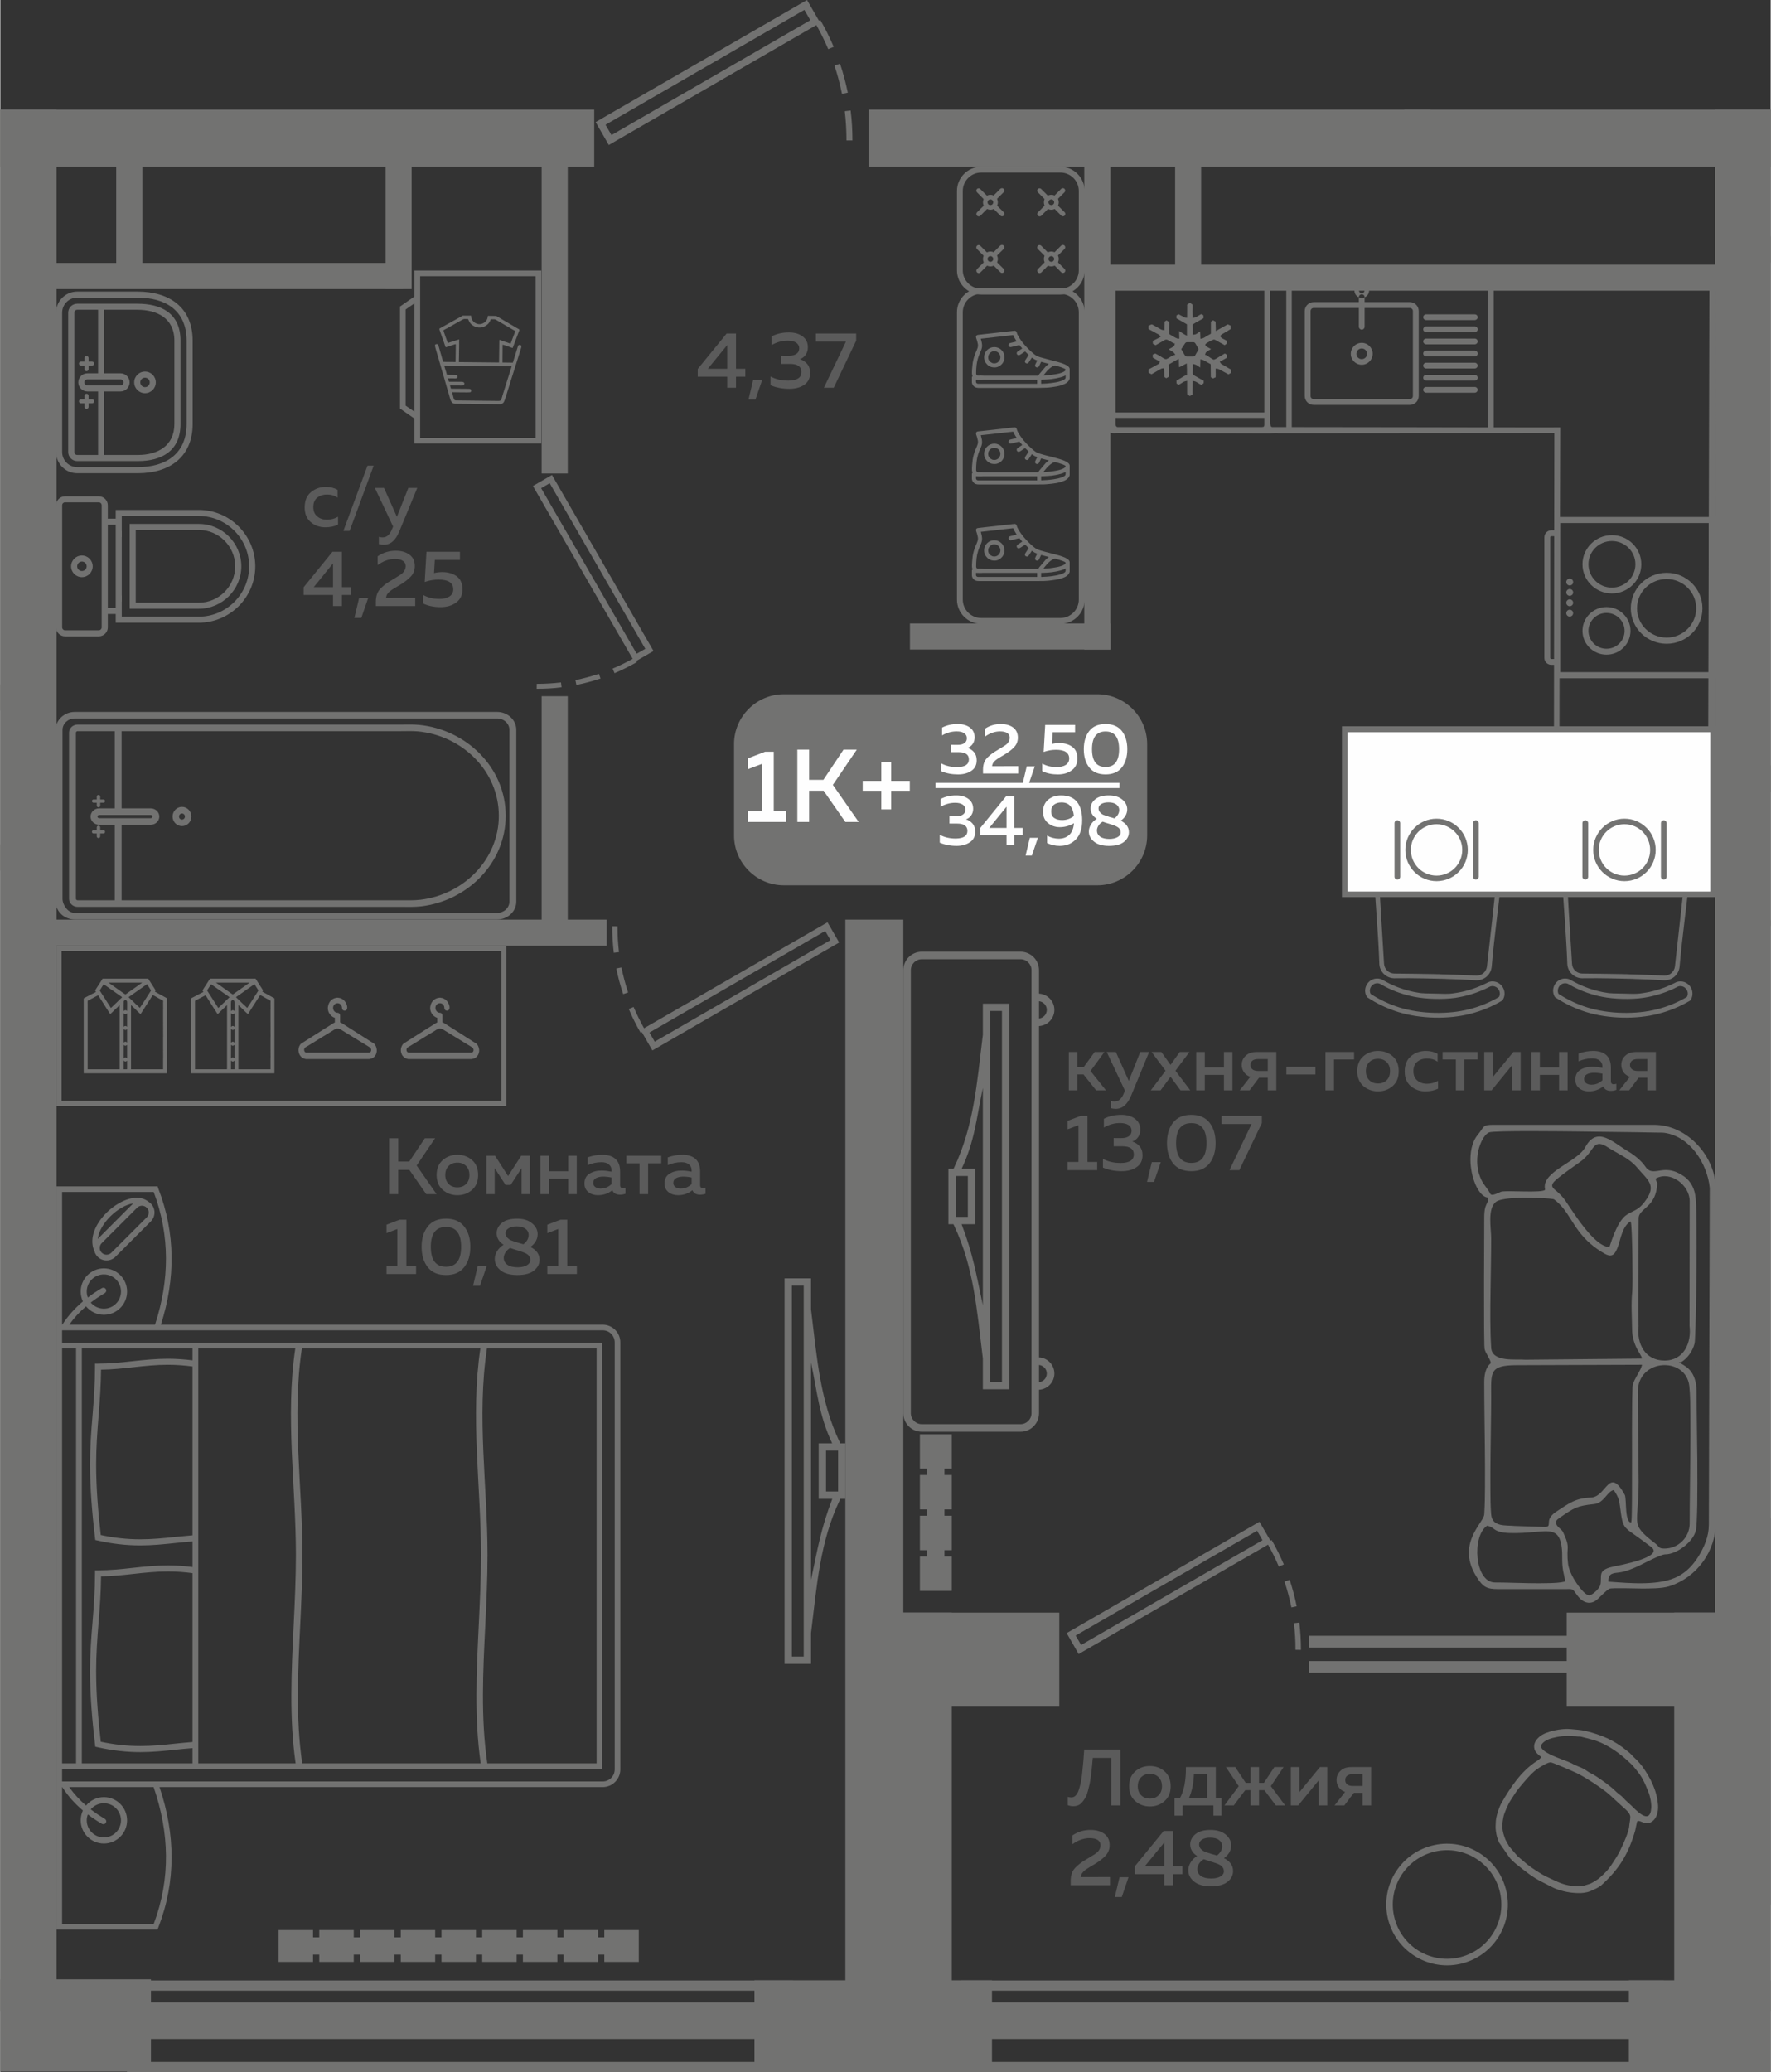 <?xml version="1.0" encoding="UTF-8"?>
<!DOCTYPE svg PUBLIC "-//W3C//DTD SVG 1.1//EN" "http://www.w3.org/Graphics/SVG/1.1/DTD/svg11.dtd">
<!-- Creator: CorelDRAW 2020 (64-Bit) -->
<svg xmlns="http://www.w3.org/2000/svg" xml:space="preserve" width="442px" height="517px" version="1.1" style="shape-rendering:geometricPrecision; text-rendering:geometricPrecision; image-rendering:optimizeQuality; fill-rule:evenodd; clip-rule:evenodd"
viewBox="0 0 252.22 295.13"
 xmlns:xlink="http://www.w3.org/1999/xlink"
 xmlns:xodm="http://www.corel.com/coreldraw/odm/2003">
 <rect x="0" y="0" width="252.22" height="295.13" fill="#333333" stroke="none"/>
 <defs>
  <style type="text/css">
   <![CDATA[
    .fil2 {fill:#FEFEFE}
    .fil0 {fill:#727271}
    .fil5 {fill:#727271}
    .fil3 {fill:#5B5B5B}
    .fil1 {fill:#FEFEFE}
    .fil4 {fill:#727271;fill-rule:nonzero}
   ]]>
  </style>
 </defs>
 <g id="Слой_x0020_1">
  <g id="_2489045370656">
   <g>
    <polygon class="fil0" points="232.02,282.05 252.22,282.05 252.22,295.13 232.02,295.13 "/>
    <polygon class="fil0" points="107.44,282.05 141.28,282.05 141.28,295.13 107.44,295.13 "/>
    <polygon class="fil0" points="0,281.91 21.46,281.91 21.46,295.05 0,295.05 "/>
    <polygon class="fil0" points="252.22,286.53 244.3,286.53 244.3,15.61 252.22,15.61 "/>
    <polygon class="fil0" points="120.39,130.98 128.65,130.98 128.65,286.65 120.39,286.65 "/>
    <polygon class="fil0" points="8.01,15.61 8.01,286.53 0,286.53 0,15.61 "/>
    <polygon class="fil0" points="252.22,23.76 123.69,23.76 123.69,15.61 252.22,15.61 "/>
    <polygon class="fil0" points="203.75,15.61 203.75,18.39 200.03,18.39 200.03,15.61 "/>
    <polygon class="fil0" points="245.96,109.01 252.22,109.01 252.22,112.73 245.96,112.73 "/>
    <polygon class="fil0" points="245.96,33.68 252.22,33.68 252.22,37.4 245.96,37.4 "/>
    <polygon class="fil0" points="129.59,88.8 158.15,88.8 158.15,92.51 129.59,92.51 "/>
    <polygon class="fil0" points="158.15,17.77 158.15,92.51 154.43,92.51 154.43,17.77 "/>
    <polygon class="fil0" points="155.11,37.69 245.07,37.69 245.07,41.4 155.11,41.4 "/>
    <polygon class="fil0" points="171.08,21.72 171.08,39.8 167.37,39.8 167.37,21.72 "/>
    <polygon class="fil0" points="77.12,133.43 77.12,99.16 80.84,99.16 80.84,133.43 "/>
    <polygon class="fil0" points="77.12,67.44 77.12,21.83 80.84,21.83 80.84,67.44 "/>
    <polygon class="fil0" points="84.61,15.61 84.61,23.76 0,23.76 0,15.61 "/>
    <polygon class="fil0" points="5.71,130.98 86.39,130.98 86.39,134.7 5.71,134.7 "/>
    <polygon class="fil0" points="0,120.27 6.07,120.27 6.07,123.99 0,123.99 "/>
    <polygon class="fil0" points="57.38,41.17 5.26,41.17 5.26,37.45 57.38,37.45 "/>
    <polygon class="fil0" points="58.6,22 58.6,41.17 54.89,41.17 54.89,22 "/>
    <path class="fil0" d="M84.81 17.39l1.88 3.26 29.57 -17.08c0.63,1.12 1.19,2.25 1.69,3.43l0.78 -0.33c-0.56,-1.32 -1.19,-2.58 -1.91,-3.83l-0.19 0.11 -1.7 -2.95 -30.12 17.39zm36.59 2.61c0,-1.43 -0.08,-2.84 -0.26,-4.26l-0.83 0.1c0.16,1.39 0.24,2.76 0.24,4.16l0.85 0zm-0.66 -6.8c-0.29,-1.4 -0.65,-2.77 -1.11,-4.13l-0.79 0.27c0.44,1.34 0.79,2.65 1.07,4.03l0.83 -0.17zm-6.19 -11.79l0.85 1.47 -28.33 16.36 -0.85 -1.47 28.33 -16.36z"/>
    <polygon class="fil0" points="124.84,229.68 135.55,229.68 135.55,295.13 124.84,295.13 "/>
    <polygon class="fil0" points="238.48,229.68 249.19,229.68 249.19,295.13 238.48,295.13 "/>
    <polygon class="fil0" points="223.16,229.68 249.19,229.68 249.19,243.07 223.16,243.07 "/>
    <polygon class="fil0" points="124.84,229.68 150.87,229.68 150.87,243.07 124.84,243.07 "/>
    <polygon class="fil0" points="4.27,97.48 0,97.48 0,101.2 4.27,101.2 "/>
    <polygon class="fil0" points="20.23,22.32 20.23,39.53 16.51,39.53 16.51,22.32 "/>
    <g>
     <polygon class="fil0" points="112.93,282.07 112.93,283.53 18.04,283.53 18.04,282.07 "/>
     <polygon class="fil0" points="112.93,293.67 112.93,295.13 18.04,295.13 18.04,293.67 "/>
     <polygon class="fil0" points="112.93,285.2 112.93,290.41 18.04,290.41 18.04,285.2 "/>
    </g>
    <g>
     <polygon class="fil0" points="236.99,282.07 236.99,283.53 136.81,283.53 136.81,282.07 "/>
     <polygon class="fil0" points="236.99,293.67 236.99,295.13 136.81,295.13 136.81,293.67 "/>
     <polygon class="fil0" points="236.99,285.2 236.99,290.41 136.81,290.41 136.81,285.2 "/>
    </g>
    <path class="fil0" d="M151.92 232.6l1.71 2.98 26.98 -15.58c0.58,1.02 1.08,2.05 1.54,3.13l0.71 -0.31c-0.51,-1.2 -1.09,-2.35 -1.74,-3.49l-0.17 0.1 -1.56 -2.69 -27.47 15.86zm33.38 2.39c0,-1.31 -0.08,-2.59 -0.23,-3.89l-0.77 0.09c0.15,1.27 0.23,2.52 0.22,3.79l0.78 0.01zm-0.61 -6.21c-0.26,-1.28 -0.58,-2.53 -1,-3.77l-0.73 0.25c0.4,1.22 0.72,2.42 0.98,3.68l0.75 -0.16zm-5.64 -10.76l0.77 1.35 -25.84 14.92 -0.78 -1.34 25.85 -14.93z"/>
    <g>
     <path class="fil0" d="M111.63 98.88l44.66 0c3.9,0 7.1,3.19 7.1,7.1l0 13.01c0,3.91 -3.2,7.1 -7.1,7.1l-44.66 0c-3.9,0 -7.1,-3.19 -7.1,-7.1l0 -13.01c0,-3.91 3.2,-7.1 7.1,-7.1z"/>
     <polygon class="fil1" points="133.24,111.5 159.45,111.5 159.45,112.24 133.24,112.24 "/>
     <path class="fil2" d="M108.96 107.07l1.23 0 0 8.49 1.78 0 0 1.51 -5.44 0 0 -1.51 2 0 0 -6.77 -2 0.75 0 -1.54 2.43 -0.93zm6.27 10l-1.68 0 0 -10.3 1.68 0 0 4.3 2.03 0 2.87 -4.3 1.89 0 -3.41 5.02 3.68 5.28 -1.9 0 -3.1 -4.45 -2.06 0 0 4.45zm11.69 -5.85l2.65 0 0 1.41 -2.65 0 0 2.65 -1.41 0 0 -2.65 -2.65 0 0 -1.41 2.65 0 0 -2.65 1.41 0 0 2.65z"/>
     <path class="fil2" d="M138.81 105.01c0,0.36 -0.09,0.68 -0.28,0.95 -0.18,0.27 -0.43,0.46 -0.75,0.56 0.38,0.11 0.69,0.32 0.94,0.61 0.25,0.29 0.38,0.68 0.38,1.16 0,0.66 -0.25,1.16 -0.76,1.5 -0.5,0.34 -1.13,0.51 -1.89,0.51 -0.89,0 -1.69,-0.15 -2.4,-0.46l0 -1.11c0.67,0.36 1.43,0.54 2.31,0.52 1.08,-0.01 1.63,-0.37 1.63,-1.08 0,-0.7 -0.49,-1.04 -1.47,-1.04l-1.1 0 0 -1.05 0.97 0.01c0.42,0 0.74,-0.08 0.97,-0.25 0.23,-0.16 0.34,-0.39 0.34,-0.69 0,-0.31 -0.12,-0.55 -0.38,-0.72 -0.25,-0.18 -0.61,-0.26 -1.08,-0.26 -0.72,0 -1.41,0.19 -2.07,0.57l0 -1.11c0.65,-0.34 1.39,-0.51 2.22,-0.51 0.73,0 1.31,0.17 1.76,0.51 0.44,0.34 0.66,0.8 0.66,1.38zm1.43 -1.19c0.68,-0.47 1.45,-0.7 2.29,-0.7 0.73,0 1.32,0.17 1.77,0.5 0.44,0.34 0.67,0.82 0.67,1.44 0,0.53 -0.18,0.97 -0.52,1.34 -0.34,0.37 -0.81,0.73 -1.4,1.08 -0.04,0.03 -0.13,0.08 -0.26,0.16 -0.12,0.07 -0.21,0.12 -0.26,0.15 -0.05,0.04 -0.13,0.08 -0.24,0.15 -0.11,0.07 -0.19,0.12 -0.24,0.15 -0.05,0.04 -0.12,0.09 -0.2,0.15 -0.09,0.07 -0.15,0.12 -0.19,0.17 -0.04,0.04 -0.09,0.09 -0.14,0.16 -0.06,0.06 -0.1,0.12 -0.12,0.18 -0.02,0.05 -0.05,0.11 -0.07,0.18 -0.02,0.07 -0.03,0.13 -0.03,0.2l3.72 -0.01 0 1.05 -5.02 0 0 -0.53c0,-0.38 0.05,-0.72 0.16,-1.01 0.1,-0.3 0.29,-0.57 0.56,-0.82 0.27,-0.24 0.48,-0.42 0.62,-0.52 0.15,-0.11 0.42,-0.27 0.8,-0.5 0.03,-0.02 0.06,-0.05 0.08,-0.06 0.03,-0.01 0.05,-0.03 0.08,-0.04 0.57,-0.33 0.94,-0.57 1.1,-0.72 0.27,-0.27 0.41,-0.56 0.41,-0.89 0,-0.29 -0.12,-0.52 -0.36,-0.68 -0.25,-0.15 -0.58,-0.23 -1.02,-0.23 -0.75,0 -1.48,0.26 -2.19,0.77l0 -1.12zm6.27 7.86l-0.88 0 0.6 -2.53 1.15 0 -0.87 2.53zm2.35 -8.43l4.26 0 0 1.04 -3.19 0 -0.1 1.67c0.33,-0.08 0.68,-0.12 1.05,-0.12 0.74,0 1.35,0.17 1.84,0.53 0.49,0.36 0.73,0.91 0.73,1.67 0,0.72 -0.27,1.28 -0.8,1.67 -0.53,0.4 -1.2,0.59 -2,0.59 -0.83,0 -1.57,-0.15 -2.21,-0.47l0 -1.08c0.58,0.34 1.27,0.5 2.08,0.5 0.53,0 0.96,-0.1 1.28,-0.31 0.32,-0.21 0.48,-0.51 0.48,-0.91 0,-0.82 -0.63,-1.24 -1.88,-1.24 -0.58,0 -1.17,0.1 -1.76,0.31l0.22 -3.85zm6.28 6.06c-0.52,-0.66 -0.78,-1.53 -0.78,-2.6 0,-1.07 0.26,-1.94 0.78,-2.6 0.52,-0.66 1.29,-0.99 2.32,-0.99 1.02,0 1.8,0.33 2.32,0.99 0.52,0.66 0.78,1.53 0.78,2.6 0,1.07 -0.26,1.94 -0.78,2.6 -0.52,0.66 -1.3,0.99 -2.32,0.99 -1.03,0 -1.8,-0.33 -2.32,-0.99zm2.32 -0.07c1.29,0 1.93,-0.84 1.93,-2.53 0,-1.69 -0.64,-2.53 -1.93,-2.53 -1.29,0 -1.93,0.84 -1.93,2.53 0,1.69 0.64,2.53 1.93,2.53zm-18.86 5.95c0,0.35 -0.09,0.67 -0.28,0.94 -0.18,0.27 -0.43,0.46 -0.74,0.56 0.37,0.12 0.68,0.32 0.93,0.61 0.25,0.29 0.38,0.68 0.38,1.16 0,0.66 -0.25,1.16 -0.76,1.5 -0.5,0.34 -1.13,0.52 -1.89,0.52 -0.89,0 -1.69,-0.16 -2.4,-0.46l0 -1.12c0.67,0.36 1.44,0.54 2.31,0.53 1.09,-0.02 1.63,-0.38 1.63,-1.09 0,-0.69 -0.49,-1.04 -1.47,-1.04l-1.09 0 0 -1.05 0.96 0.01c0.42,0 0.75,-0.08 0.97,-0.25 0.23,-0.16 0.34,-0.39 0.34,-0.68 0,-0.31 -0.12,-0.56 -0.38,-0.73 -0.25,-0.17 -0.61,-0.26 -1.08,-0.26 -0.72,0 -1.41,0.19 -2.07,0.57l0 -1.11c0.65,-0.34 1.39,-0.51 2.22,-0.51 0.73,0 1.31,0.17 1.76,0.51 0.44,0.34 0.66,0.8 0.66,1.39zm4.68 -1.76l1.19 0 0 4.49 1.19 0 0 1.01 -1.19 0 0 1.41 -1.12 0 0 -1.41 -3.75 0 0 -0.99 3.68 -4.51zm0.07 4.49l0 -3.02 -2.46 3.02 2.46 0zm3.61 3.93l-0.89 0 0.6 -2.52 1.15 0 -0.86 2.52zm1.59 -6.24c0,-0.73 0.25,-1.3 0.73,-1.71 0.49,-0.4 1.1,-0.61 1.84,-0.61 1.02,0 1.78,0.31 2.27,0.92 0.49,0.61 0.74,1.48 0.74,2.61 0,1.21 -0.3,2.12 -0.9,2.73 -0.6,0.62 -1.37,0.93 -2.31,0.93 -0.63,0 -1.23,-0.14 -1.79,-0.41l0 -1.06c0.52,0.29 1.08,0.44 1.68,0.44 0.58,0 1.07,-0.18 1.46,-0.52 0.39,-0.35 0.62,-0.91 0.69,-1.68 -0.63,0.37 -1.3,0.56 -2.02,0.56 -0.64,0 -1.2,-0.19 -1.68,-0.58 -0.47,-0.39 -0.71,-0.93 -0.71,-1.62zm2.65 -1.32c-0.44,0 -0.79,0.1 -1.07,0.31 -0.27,0.21 -0.41,0.53 -0.41,0.96 0,0.44 0.15,0.76 0.44,0.95 0.29,0.2 0.66,0.29 1.12,0.29 0.62,0 1.18,-0.19 1.67,-0.58 -0.13,-1.29 -0.71,-1.93 -1.75,-1.93zm4.13 0.85c0,-0.5 0.22,-0.93 0.66,-1.3 0.44,-0.36 1.08,-0.55 1.93,-0.55 0.79,0 1.43,0.19 1.9,0.57 0.47,0.38 0.71,0.83 0.73,1.36 0.01,0.67 -0.3,1.23 -0.92,1.67 0.77,0.39 1.16,0.94 1.16,1.64 0,0.54 -0.24,1 -0.71,1.38 -0.48,0.38 -1.18,0.57 -2.12,0.57 -0.93,0 -1.64,-0.2 -2.13,-0.6 -0.5,-0.4 -0.75,-0.88 -0.75,-1.45 0,-0.34 0.1,-0.67 0.3,-1 0.19,-0.32 0.47,-0.59 0.83,-0.81 -0.59,-0.38 -0.88,-0.87 -0.88,-1.48zm2.71 2.21c-0.44,-0.13 -0.78,-0.24 -0.99,-0.32 -0.27,0.16 -0.47,0.35 -0.61,0.58 -0.14,0.23 -0.21,0.46 -0.21,0.69 0.01,0.36 0.16,0.65 0.47,0.87 0.3,0.21 0.74,0.32 1.31,0.32 0.47,0 0.86,-0.09 1.16,-0.26 0.3,-0.17 0.45,-0.39 0.45,-0.66 0,-0.14 -0.03,-0.27 -0.08,-0.38 -0.06,-0.11 -0.13,-0.2 -0.21,-0.28 -0.09,-0.07 -0.2,-0.14 -0.33,-0.21 -0.14,-0.07 -0.27,-0.13 -0.4,-0.17 -0.13,-0.04 -0.28,-0.09 -0.46,-0.15 -0.01,0 -0.02,-0.01 -0.03,-0.01 -0.01,0 -0.02,0 -0.03,-0.01 -0.01,0 -0.02,-0.01 -0.04,-0.01zm1.37 -1.99c0,-0.31 -0.14,-0.57 -0.41,-0.78 -0.27,-0.2 -0.65,-0.3 -1.13,-0.3 -0.43,0 -0.78,0.08 -1.03,0.24 -0.26,0.17 -0.38,0.37 -0.38,0.61 0,0.23 0.08,0.43 0.24,0.59 0.15,0.17 0.31,0.28 0.46,0.34 0.15,0.06 0.38,0.14 0.71,0.24 0.05,0.02 0.1,0.04 0.12,0.05 0.29,0.07 0.53,0.14 0.74,0.21 0.45,-0.35 0.68,-0.75 0.68,-1.2z"/>
    </g>
    <path class="fil3" d="M153.45 155.29l-1.22 0 0 -5.46 1.22 0 0 2.16 0.89 0 1.57 -2.16 1.39 0 -1.98 2.71 2.2 2.75 -1.4 0 -1.8 -2.26 -0.87 0 0 2.26zm7.32 -1.34l1.63 -4.12 1.27 0 -2.56 6.2c-0.52,1.27 -1.25,1.9 -2.19,1.9 -0.22,0 -0.46,-0.03 -0.72,-0.09l0 -1.04c0.17,0.06 0.35,0.08 0.56,0.08 0.58,0 1.03,-0.42 1.35,-1.27l0.11 -0.28 -2.59 -5.5 1.3 0 1.84 4.12zm7.26 -4.12l1.38 0 -1.99 2.67 2.11 2.79 -1.39 0 -1.42 -1.93 -1.42 1.93 -1.39 0 2.1 -2.79 -1.99 -2.67 1.39 0 1.31 1.84 1.31 -1.84zm3.57 5.46l-1.22 0 0 -5.46 1.22 0 0 2.2 2.73 0 0 -2.2 1.21 0 0 5.46 -1.21 0 0 -2.2 -2.73 0 0 2.2zm6.38 0l-1.4 0 1.5 -1.92c-0.39,-0.14 -0.69,-0.36 -0.9,-0.66 -0.21,-0.31 -0.32,-0.65 -0.32,-1.04 0,-0.52 0.19,-0.96 0.57,-1.31 0.37,-0.35 0.89,-0.53 1.54,-0.53l2.82 0 0 5.46 -1.22 0 0 -1.79 -1.24 0 -1.35 1.79zm0.41 -4.23c-0.19,0.15 -0.29,0.36 -0.29,0.62 0,0.27 0.1,0.48 0.29,0.62 0.19,0.15 0.45,0.23 0.78,0.23l1.4 0 0 -1.69 -1.4 0c-0.33,0 -0.59,0.08 -0.78,0.22zm4.83 0.89l4.14 0 0 1.09 -4.14 0 0 -1.09zm6.79 3.34l-1.22 0 0 -5.46 4.08 0 0 1.07 -2.86 0 0 4.39zm4.18 -0.61c-0.58,-0.51 -0.87,-1.22 -0.87,-2.12 0,-0.9 0.29,-1.61 0.87,-2.12 0.58,-0.5 1.28,-0.76 2.09,-0.76 0.82,0 1.51,0.26 2.09,0.76 0.58,0.51 0.86,1.22 0.86,2.12 0,0.9 -0.28,1.61 -0.86,2.12 -0.58,0.5 -1.27,0.76 -2.09,0.76 -0.81,0 -1.51,-0.26 -2.09,-0.76zm3.33 -0.84c0.32,-0.32 0.47,-0.75 0.47,-1.28 0,-0.53 -0.15,-0.96 -0.47,-1.28 -0.32,-0.32 -0.73,-0.48 -1.24,-0.48 -0.52,0 -0.94,0.16 -1.25,0.48 -0.32,0.32 -0.48,0.75 -0.48,1.28 0,0.53 0.16,0.96 0.48,1.28 0.31,0.32 0.73,0.48 1.25,0.48 0.51,0 0.92,-0.16 1.24,-0.48zm2.56 -1.23c0,-0.95 0.3,-1.68 0.89,-2.18 0.6,-0.5 1.31,-0.75 2.12,-0.75 0.65,0 1.21,0.14 1.68,0.42l0 1.12c-0.42,-0.31 -0.93,-0.46 -1.51,-0.46 -0.54,0 -1,0.15 -1.38,0.45 -0.37,0.3 -0.56,0.75 -0.56,1.35 0,0.58 0.18,1.03 0.56,1.34 0.37,0.3 0.83,0.46 1.36,0.46 0.57,0 1.1,-0.14 1.59,-0.42l0 1.12c-0.52,0.25 -1.13,0.38 -1.81,0.38 -0.79,0 -1.48,-0.25 -2.07,-0.74 -0.58,-0.49 -0.87,-1.18 -0.87,-2.09zm8.5 2.68l-1.21 0 0 -4.39 -1.89 0 0 -1.07 4.98 0 0 1.07 -1.88 0 0 4.39zm3.88 0l-1.05 0 0 -5.46 1.22 0 0 3.57 2.93 -3.57 1.04 0 0 5.46 -1.22 0 0 -3.57 -2.92 3.57zm6.88 0l-1.22 0 0 -5.46 1.22 0 0 2.2 2.73 0 0 -2.2 1.22 0 0 5.46 -1.22 0 0 -2.2 -2.73 0 0 2.2zm10.12 -1.26c0,0.26 0.14,0.4 0.4,0.4 0.09,0 0.21,-0.03 0.37,-0.07l0 0.87c-0.23,0.09 -0.49,0.14 -0.78,0.14 -0.54,0 -0.91,-0.21 -1.09,-0.64 -0.58,0.47 -1.27,0.71 -2.06,0.71 -0.53,0 -0.98,-0.15 -1.35,-0.44 -0.37,-0.29 -0.56,-0.7 -0.56,-1.23 0,-0.64 0.24,-1.11 0.72,-1.4 0.48,-0.29 1.05,-0.44 1.72,-0.44 0.44,0 0.91,0.06 1.42,0.16l0 -0.19c0,-0.35 -0.13,-0.63 -0.38,-0.84 -0.25,-0.21 -0.6,-0.32 -1.06,-0.32 -0.67,0 -1.33,0.14 -1.96,0.42l0 -1.11c0.71,-0.25 1.41,-0.37 2.09,-0.37 0.8,0 1.42,0.2 1.86,0.59 0.44,0.4 0.66,1 0.66,1.8l0 1.96zm-2.4 -1.24c-0.4,0 -0.73,0.07 -1.01,0.21 -0.27,0.15 -0.41,0.37 -0.41,0.69 0,0.25 0.1,0.45 0.3,0.59 0.2,0.14 0.44,0.21 0.73,0.21 0.62,0 1.15,-0.21 1.58,-0.64l0 -0.93c-0.44,-0.09 -0.84,-0.13 -1.19,-0.13zm5 2.5l-1.4 0 1.5 -1.92c-0.39,-0.14 -0.69,-0.36 -0.9,-0.66 -0.21,-0.31 -0.32,-0.65 -0.32,-1.04 0,-0.52 0.19,-0.96 0.57,-1.31 0.37,-0.35 0.88,-0.53 1.54,-0.53l2.82 0 0 5.46 -1.22 0 0 -1.79 -1.24 0 -1.35 1.79zm0.41 -4.23c-0.19,0.15 -0.29,0.36 -0.29,0.62 0,0.27 0.1,0.48 0.29,0.62 0.19,0.15 0.45,0.23 0.78,0.23l1.4 0 0 -1.69 -1.4 0c-0.33,0 -0.59,0.08 -0.78,0.22zm-78.54 7.87l0.96 0 0 6.56 1.38 0 0 1.17 -4.21 0 0 -1.17 1.54 0 0 -5.23 -1.54 0.58 0 -1.2 1.87 -0.71zm8.48 1.97c0,0.4 -0.11,0.75 -0.31,1.05 -0.21,0.31 -0.49,0.51 -0.84,0.63 0.42,0.13 0.77,0.36 1.05,0.68 0.28,0.33 0.42,0.76 0.42,1.3 0,0.73 -0.28,1.29 -0.85,1.68 -0.56,0.38 -1.26,0.57 -2.11,0.57 -0.99,0 -1.89,-0.17 -2.68,-0.51l0 -1.25c0.74,0.41 1.6,0.6 2.58,0.59 1.21,-0.02 1.82,-0.42 1.82,-1.22 0,-0.77 -0.55,-1.16 -1.64,-1.16l-1.23 0 0 -1.17 1.08 0.01c0.47,0 0.83,-0.09 1.09,-0.28 0.25,-0.18 0.38,-0.44 0.38,-0.77 0,-0.34 -0.14,-0.62 -0.43,-0.81 -0.28,-0.19 -0.69,-0.29 -1.21,-0.29 -0.8,0 -1.57,0.21 -2.31,0.64l0 -1.24c0.72,-0.38 1.55,-0.57 2.48,-0.57 0.81,0 1.47,0.19 1.96,0.57 0.5,0.38 0.75,0.89 0.75,1.55zm1.95 7.44l-0.99 0 0.68 -2.82 1.28 0 -0.97 2.82zm2.72 -2.64c-0.58,-0.74 -0.87,-1.71 -0.87,-2.91 0,-1.19 0.29,-2.16 0.87,-2.9 0.59,-0.74 1.45,-1.11 2.6,-1.11 1.14,0 2,0.37 2.59,1.11 0.58,0.74 0.87,1.71 0.87,2.9 0,1.2 -0.29,2.17 -0.87,2.91 -0.59,0.74 -1.45,1.11 -2.59,1.11 -1.15,0 -2.01,-0.37 -2.6,-1.11zm2.6 -0.07c1.44,0 2.16,-0.95 2.16,-2.84 0,-1.88 -0.72,-2.83 -2.16,-2.83 -1.44,0 -2.17,0.95 -2.17,2.83 0,1.89 0.73,2.84 2.17,2.84zm4.31 -6.7l5.74 0 0 1.02 -3.21 6.71 -1.4 0 3.14 -6.57 -4.27 0 0 -1.16z"/>
    <path class="fil3" d="M56.69 170.08l-1.3 0 0 -7.96 1.3 0 0 3.32 1.57 0 2.22 -3.32 1.46 0 -2.63 3.88 2.84 4.08 -1.47 0 -2.4 -3.45 -1.59 0 0 3.45zm6.34 -0.61c-0.58,-0.51 -0.87,-1.22 -0.87,-2.12 0,-0.9 0.29,-1.61 0.87,-2.12 0.58,-0.5 1.28,-0.76 2.09,-0.76 0.82,0 1.51,0.26 2.09,0.76 0.58,0.51 0.86,1.22 0.86,2.12 0,0.9 -0.28,1.61 -0.86,2.12 -0.58,0.5 -1.27,0.76 -2.09,0.76 -0.81,0 -1.51,-0.26 -2.09,-0.76zm3.33 -0.84c0.32,-0.32 0.47,-0.75 0.47,-1.28 0,-0.53 -0.15,-0.96 -0.47,-1.28 -0.32,-0.32 -0.73,-0.48 -1.24,-0.48 -0.52,0 -0.94,0.16 -1.25,0.48 -0.32,0.32 -0.48,0.75 -0.48,1.28 0,0.53 0.16,0.96 0.48,1.28 0.31,0.32 0.73,0.48 1.25,0.48 0.51,0 0.92,-0.16 1.24,-0.48zm4.07 1.45l-1.17 0 0 -5.46 1.23 0 1.85 2.88 1.86 -2.88 1.23 0 0 5.46 -1.17 0 0 -3.7 -1.56 2.39 -0.72 0 -1.55 -2.39 0 3.7zm7.74 0l-1.21 0 0 -5.46 1.21 0 0 2.2 2.73 0 0 -2.2 1.22 0 0 5.46 -1.22 0 0 -2.2 -2.73 0 0 2.2zm10.13 -1.26c0,0.26 0.13,0.4 0.39,0.4 0.09,0 0.22,-0.03 0.37,-0.07l0 0.87c-0.23,0.09 -0.49,0.14 -0.77,0.14 -0.55,0 -0.92,-0.21 -1.1,-0.64 -0.58,0.47 -1.27,0.71 -2.06,0.71 -0.53,0 -0.98,-0.15 -1.35,-0.44 -0.37,-0.29 -0.56,-0.7 -0.56,-1.23 0,-0.64 0.24,-1.11 0.72,-1.4 0.48,-0.29 1.05,-0.44 1.72,-0.44 0.44,0 0.91,0.06 1.42,0.16l0 -0.19c0,-0.35 -0.13,-0.63 -0.38,-0.84 -0.25,-0.21 -0.6,-0.32 -1.05,-0.32 -0.68,0 -1.33,0.14 -1.97,0.42l0 -1.11c0.71,-0.25 1.41,-0.37 2.09,-0.37 0.8,0 1.42,0.2 1.86,0.59 0.44,0.4 0.67,1 0.67,1.8l0 1.96zm-2.4 -1.24c-0.41,0 -0.74,0.07 -1.02,0.21 -0.27,0.15 -0.41,0.37 -0.41,0.69 0,0.25 0.1,0.45 0.3,0.59 0.2,0.14 0.44,0.21 0.73,0.21 0.62,0 1.15,-0.21 1.58,-0.64l0 -0.93c-0.44,-0.09 -0.84,-0.13 -1.18,-0.13zm6.39 2.5l-1.22 0 0 -4.39 -1.89 0 0 -1.07 4.98 0 0 1.07 -1.87 0 0 4.39zm7.41 -1.26c0,0.26 0.14,0.4 0.4,0.4 0.09,0 0.21,-0.03 0.37,-0.07l0 0.87c-0.23,0.09 -0.49,0.14 -0.78,0.14 -0.54,0 -0.91,-0.21 -1.09,-0.64 -0.58,0.47 -1.27,0.71 -2.06,0.71 -0.53,0 -0.98,-0.15 -1.35,-0.44 -0.37,-0.29 -0.56,-0.7 -0.56,-1.23 0,-0.64 0.24,-1.11 0.72,-1.4 0.48,-0.29 1.05,-0.44 1.71,-0.44 0.44,0 0.92,0.06 1.43,0.16l0 -0.19c0,-0.35 -0.13,-0.63 -0.38,-0.84 -0.25,-0.21 -0.6,-0.32 -1.06,-0.32 -0.67,0 -1.33,0.14 -1.96,0.42l0 -1.11c0.71,-0.25 1.41,-0.37 2.09,-0.37 0.79,0 1.41,0.2 1.86,0.59 0.44,0.4 0.66,1 0.66,1.8l0 1.96zm-2.4 -1.24c-0.4,0 -0.74,0.07 -1.01,0.21 -0.27,0.15 -0.41,0.37 -0.41,0.69 0,0.25 0.1,0.45 0.3,0.59 0.2,0.14 0.44,0.21 0.73,0.21 0.62,0 1.14,-0.21 1.58,-0.64l0 -0.93c-0.44,-0.09 -0.84,-0.13 -1.19,-0.13zm-40.41 6.14l0.96 0 0 6.56 1.38 0 0 1.17 -4.21 0 0 -1.17 1.54 0 0 -5.23 -1.54 0.58 0 -1.2 1.87 -0.71zm4.01 6.77c-0.59,-0.74 -0.88,-1.71 -0.88,-2.91 0,-1.19 0.29,-2.16 0.88,-2.9 0.58,-0.74 1.45,-1.11 2.59,-1.11 1.15,0 2.01,0.37 2.59,1.11 0.59,0.74 0.88,1.71 0.88,2.9 0,1.2 -0.29,2.17 -0.88,2.91 -0.58,0.74 -1.44,1.11 -2.59,1.11 -1.14,0 -2.01,-0.37 -2.59,-1.11zm2.59 -0.07c1.44,0 2.16,-0.95 2.16,-2.84 0,-1.88 -0.72,-2.83 -2.16,-2.83 -1.44,0 -2.16,0.95 -2.16,2.83 0,1.89 0.72,2.84 2.16,2.84zm4.85 2.71l-0.99 0 0.67 -2.82 1.28 0 -0.96 2.82zm2.37 -7.49c0,-0.56 0.25,-1.05 0.74,-1.46 0.49,-0.4 1.21,-0.61 2.16,-0.61 0.89,0 1.6,0.21 2.12,0.64 0.53,0.42 0.8,0.93 0.82,1.51 0.01,0.76 -0.33,1.38 -1.03,1.88 0.87,0.43 1.3,1.04 1.3,1.83 0,0.6 -0.27,1.12 -0.8,1.54 -0.53,0.42 -1.32,0.63 -2.36,0.63 -1.04,0 -1.84,-0.22 -2.39,-0.67 -0.55,-0.44 -0.83,-0.98 -0.83,-1.62 0,-0.38 0.11,-0.75 0.33,-1.11 0.22,-0.36 0.53,-0.67 0.93,-0.91 -0.66,-0.43 -0.99,-0.97 -0.99,-1.65zm3.04 2.47c-0.5,-0.15 -0.87,-0.27 -1.12,-0.37 -0.29,0.19 -0.52,0.4 -0.67,0.66 -0.16,0.25 -0.24,0.51 -0.24,0.77 0.01,0.4 0.18,0.73 0.52,0.97 0.34,0.24 0.83,0.36 1.48,0.36 0.52,0 0.95,-0.1 1.29,-0.29 0.33,-0.19 0.5,-0.43 0.5,-0.74 0,-0.16 -0.03,-0.3 -0.09,-0.42 -0.06,-0.13 -0.14,-0.23 -0.23,-0.32 -0.1,-0.08 -0.22,-0.16 -0.37,-0.24 -0.15,-0.07 -0.3,-0.13 -0.45,-0.18 -0.14,-0.05 -0.31,-0.11 -0.51,-0.17 -0.01,-0.01 -0.03,-0.01 -0.04,-0.01 -0.01,0 -0.02,0 -0.03,-0.01 -0.01,-0.01 -0.03,-0.01 -0.04,-0.01zm1.52 -2.23c0,-0.35 -0.15,-0.64 -0.45,-0.87 -0.31,-0.22 -0.73,-0.34 -1.26,-0.34 -0.49,0 -0.87,0.09 -1.16,0.28 -0.28,0.18 -0.43,0.41 -0.43,0.68 0,0.26 0.09,0.48 0.27,0.66 0.18,0.18 0.35,0.31 0.52,0.37 0.17,0.07 0.43,0.16 0.8,0.28 0.06,0.02 0.1,0.03 0.13,0.04 0.32,0.09 0.6,0.16 0.83,0.24 0.5,-0.39 0.75,-0.83 0.75,-1.34zm4.54 -2.16l0.96 0 0 6.56 1.37 0 0 1.17 -4.21 0 0 -1.17 1.55 0 0 -5.23 -1.55 0.58 0 -1.2 1.88 -0.71z"/>
    <path class="fil3" d="M43.36 72.27c0,-0.95 0.29,-1.67 0.89,-2.17 0.6,-0.5 1.31,-0.75 2.12,-0.75 0.65,0 1.21,0.14 1.68,0.42l0 1.11c-0.42,-0.3 -0.93,-0.45 -1.51,-0.45 -0.54,0 -1,0.15 -1.38,0.44 -0.38,0.3 -0.57,0.75 -0.57,1.35 0,0.59 0.19,1.03 0.57,1.34 0.37,0.31 0.83,0.46 1.36,0.46 0.57,0 1.1,-0.14 1.59,-0.42l0 1.12c-0.52,0.26 -1.13,0.38 -1.81,0.38 -0.8,0 -1.49,-0.24 -2.07,-0.73 -0.58,-0.49 -0.87,-1.19 -0.87,-2.1zm6.4 3.35l-0.89 0 3.44 -9.3 0.88 0 -3.43 9.3zm6.74 -2.01l1.63 -4.12 1.27 0 -2.56 6.2c-0.52,1.27 -1.25,1.9 -2.19,1.9 -0.22,0 -0.46,-0.03 -0.72,-0.09l0 -1.04c0.17,0.06 0.35,0.08 0.56,0.08 0.58,0 1.03,-0.42 1.35,-1.27l0.12 -0.27 -2.6 -5.51 1.3 0 1.84 4.12zm-9.18 4.98l1.34 0 0 5.03 1.33 0 0 1.12 -1.33 0 0 1.58 -1.26 0 0 -1.58 -4.19 0 0 -1.1 4.11 -5.05zm0.08 5.03l0 -3.38 -2.75 3.38 2.75 0zm4.03 4.39l-0.99 0 0.67 -2.82 1.29 0 -0.97 2.82zm2.33 -8.78c0.77,-0.53 1.62,-0.79 2.57,-0.79 0.81,0 1.47,0.19 1.97,0.57 0.5,0.37 0.75,0.91 0.75,1.61 0,0.58 -0.19,1.08 -0.57,1.49 -0.39,0.41 -0.91,0.82 -1.57,1.21 -0.05,0.03 -0.15,0.09 -0.29,0.17 -0.14,0.09 -0.24,0.14 -0.29,0.18 -0.06,0.03 -0.15,0.09 -0.27,0.16 -0.12,0.08 -0.21,0.14 -0.27,0.17 -0.06,0.04 -0.13,0.1 -0.23,0.17 -0.09,0.07 -0.16,0.13 -0.21,0.18 -0.04,0.05 -0.09,0.11 -0.16,0.18 -0.06,0.08 -0.1,0.14 -0.13,0.2 -0.02,0.06 -0.05,0.13 -0.07,0.21 -0.02,0.07 -0.03,0.15 -0.03,0.22l4.15 -0.01 0 1.17 -5.61 0 0 -0.59c0,-0.42 0.06,-0.8 0.18,-1.13 0.11,-0.33 0.32,-0.63 0.62,-0.91 0.3,-0.28 0.53,-0.47 0.7,-0.59 0.17,-0.12 0.46,-0.3 0.89,-0.55 0.04,-0.03 0.07,-0.05 0.09,-0.07 0.03,-0.01 0.06,-0.03 0.09,-0.04 0.64,-0.38 1.05,-0.65 1.23,-0.81 0.3,-0.3 0.45,-0.63 0.45,-0.99 0,-0.34 -0.13,-0.59 -0.4,-0.76 -0.27,-0.18 -0.65,-0.27 -1.13,-0.27 -0.84,0 -1.66,0.29 -2.46,0.87l0 -1.25zm6.95 -0.64l4.77 0 0 1.16 -3.58 0 -0.11 1.87c0.37,-0.09 0.76,-0.14 1.17,-0.14 0.83,0 1.51,0.2 2.06,0.6 0.55,0.4 0.82,1.02 0.82,1.87 0,0.8 -0.3,1.42 -0.89,1.86 -0.6,0.44 -1.34,0.66 -2.24,0.66 -0.93,0 -1.76,-0.17 -2.48,-0.52l0 -1.22c0.65,0.38 1.43,0.57 2.33,0.57 0.6,0 1.07,-0.12 1.43,-0.35 0.36,-0.24 0.54,-0.57 0.54,-1.01 0,-0.93 -0.7,-1.39 -2.1,-1.39 -0.65,0 -1.31,0.11 -1.97,0.34l0.25 -4.3z"/>
    <path class="fil3" d="M103.48 47.5l1.33 0 0 5.02 1.33 0 0 1.13 -1.33 0 0 1.58 -1.25 0 0 -1.58 -4.2 0 0 -1.1 4.12 -5.05zm0.08 5.02l0 -3.37 -2.76 3.37 2.76 0zm4.02 4.39l-0.99 0 0.67 -2.82 1.29 0 -0.97 2.82zm7.47 -7.44c0,0.4 -0.1,0.75 -0.31,1.05 -0.21,0.31 -0.49,0.52 -0.83,0.63 0.41,0.13 0.76,0.36 1.04,0.68 0.28,0.33 0.42,0.76 0.42,1.3 0,0.73 -0.28,1.29 -0.84,1.68 -0.56,0.38 -1.26,0.57 -2.11,0.57 -1,0 -1.89,-0.17 -2.69,-0.51l0 -1.25c0.75,0.41 1.61,0.6 2.58,0.59 1.22,-0.02 1.82,-0.42 1.82,-1.22 0,-0.77 -0.54,-1.16 -1.63,-1.16l-1.23 0 0 -1.17 1.08 0.01c0.47,0 0.83,-0.09 1.08,-0.28 0.26,-0.18 0.39,-0.44 0.39,-0.77 0,-0.34 -0.15,-0.61 -0.43,-0.81 -0.29,-0.19 -0.69,-0.29 -1.21,-0.29 -0.81,0 -1.58,0.21 -2.31,0.64l0 -1.24c0.72,-0.38 1.55,-0.57 2.48,-0.57 0.81,0 1.46,0.19 1.96,0.57 0.5,0.38 0.74,0.89 0.74,1.55zm1.14 -1.97l5.74 0 0 1.02 -3.2 6.71 -1.4 0 3.14 -6.57 -4.28 0 0 -1.16z"/>
    <path class="fil3" d="M154.42 249.18l5.15 0 0 7.96 -1.29 0 0 -6.77 -2.64 0c-0.05,0.56 -0.09,1 -0.12,1.32 -0.04,0.32 -0.08,0.73 -0.14,1.23 -0.06,0.5 -0.13,0.89 -0.19,1.19 -0.07,0.29 -0.15,0.62 -0.25,1 -0.1,0.38 -0.21,0.68 -0.34,0.9 -0.13,0.22 -0.27,0.44 -0.44,0.64 -0.17,0.21 -0.36,0.36 -0.58,0.46 -0.21,0.09 -0.45,0.14 -0.72,0.14 -0.24,0 -0.5,-0.04 -0.78,-0.14l0 -1.19c0.15,0.05 0.33,0.08 0.54,0.08 0.21,-0.01 0.39,-0.09 0.56,-0.25 0.17,-0.16 0.31,-0.39 0.42,-0.68 0.11,-0.3 0.2,-0.63 0.29,-0.99 0.08,-0.36 0.15,-0.78 0.21,-1.26 0.05,-0.48 0.1,-0.94 0.14,-1.39 0.05,-0.44 0.09,-0.93 0.12,-1.48 0.03,-0.34 0.05,-0.6 0.06,-0.77zm7.27 7.34c-0.58,-0.5 -0.87,-1.21 -0.87,-2.11 0,-0.9 0.29,-1.61 0.87,-2.12 0.58,-0.51 1.28,-0.76 2.09,-0.76 0.82,0 1.52,0.25 2.09,0.76 0.58,0.51 0.87,1.22 0.87,2.12 0,0.9 -0.29,1.61 -0.87,2.11 -0.57,0.51 -1.27,0.77 -2.09,0.77 -0.81,0 -1.51,-0.26 -2.09,-0.77zm3.33 -0.83c0.32,-0.32 0.48,-0.75 0.48,-1.28 0,-0.53 -0.16,-0.96 -0.48,-1.28 -0.32,-0.32 -0.73,-0.49 -1.24,-0.49 -0.52,0 -0.93,0.17 -1.25,0.49 -0.32,0.32 -0.48,0.75 -0.48,1.28 0,0.53 0.16,0.96 0.48,1.28 0.32,0.32 0.73,0.48 1.25,0.48 0.51,0 0.92,-0.16 1.24,-0.48zm3.42 2.91l-1.15 0 0 -2.46 0.75 0c0.6,-1.07 0.89,-2.55 0.87,-4.46l4.26 0 0 4.46 0.81 0 0 2.46 -1.15 0 0 -1.46 -4.39 0 0 1.46zm1.61 -5.92c-0.05,1.36 -0.29,2.52 -0.73,3.46l2.63 0 0 -3.46 -1.9 0zm13 4.46l-1.33 0 -1.63 -2.17 -0.76 0 0 2.17 -1.22 0 0 -2.17 -0.75 0 -1.63 2.17 -1.33 0 2.04 -2.74 -1.83 -2.72 1.33 0 1.49 2.25 0.68 0 0 -2.25 1.22 0 0 2.25 0.69 0 1.49 -2.25 1.32 0 -1.82 2.72 2.04 2.74zm1.86 0l-1.05 0 0 -5.46 1.22 0 0 3.57 2.93 -3.57 1.04 0 0 5.46 -1.22 0 0 -3.57 -2.92 3.57zm6.57 0l-1.39 0 1.5 -1.92c-0.39,-0.14 -0.69,-0.36 -0.9,-0.66 -0.21,-0.31 -0.32,-0.65 -0.32,-1.04 0,-0.52 0.19,-0.96 0.56,-1.31 0.38,-0.36 0.89,-0.53 1.54,-0.53l2.83 0 0 5.46 -1.22 0 0 -1.79 -1.24 0 -1.36 1.79zm0.41 -4.23c-0.19,0.15 -0.28,0.36 -0.28,0.62 0,0.27 0.09,0.47 0.28,0.62 0.19,0.15 0.46,0.22 0.79,0.22l1.4 0 0 -1.68 -1.4 0c-0.33,0 -0.6,0.07 -0.79,0.22zm-39.14 8.5c0.76,-0.52 1.62,-0.78 2.57,-0.78 0.81,0 1.47,0.19 1.97,0.56 0.5,0.38 0.75,0.91 0.75,1.61 0,0.58 -0.19,1.08 -0.58,1.5 -0.38,0.41 -0.9,0.81 -1.56,1.21 -0.05,0.03 -0.15,0.08 -0.29,0.17 -0.14,0.08 -0.24,0.14 -0.3,0.17 -0.05,0.04 -0.14,0.09 -0.26,0.17 -0.13,0.07 -0.21,0.13 -0.27,0.17 -0.06,0.04 -0.13,0.09 -0.23,0.16 -0.09,0.08 -0.16,0.14 -0.21,0.19 -0.04,0.05 -0.1,0.11 -0.16,0.18 -0.06,0.07 -0.1,0.14 -0.13,0.2 -0.03,0.06 -0.05,0.13 -0.07,0.2 -0.03,0.08 -0.04,0.15 -0.04,0.23l4.15 -0.01 0 1.17 -5.6 0 0 -0.59c0,-0.43 0.06,-0.8 0.17,-1.13 0.12,-0.33 0.33,-0.64 0.63,-0.91 0.3,-0.28 0.53,-0.48 0.7,-0.59 0.16,-0.12 0.46,-0.31 0.89,-0.56 0.03,-0.03 0.07,-0.05 0.09,-0.06 0.03,-0.02 0.06,-0.03 0.09,-0.05 0.63,-0.37 1.04,-0.64 1.23,-0.81 0.3,-0.29 0.45,-0.62 0.45,-0.99 0,-0.33 -0.13,-0.58 -0.4,-0.76 -0.27,-0.17 -0.65,-0.26 -1.13,-0.26 -0.85,0 -1.67,0.29 -2.46,0.86l0 -1.25zm7.02 8.78l-0.99 0 0.67 -2.82 1.28 0 -0.96 2.82zm5.97 -9.41l1.33 0 0 5.02 1.33 0 0 1.13 -1.33 0 0 1.58 -1.25 0 0 -1.58 -4.2 0 0 -1.1 4.12 -5.05zm0.08 5.02l0 -3.37 -2.76 3.37 2.76 0zm3.7 -3.1c0,-0.56 0.25,-1.05 0.74,-1.46 0.5,-0.41 1.22,-0.61 2.16,-0.61 0.89,0 1.6,0.21 2.12,0.63 0.53,0.43 0.8,0.93 0.82,1.52 0.01,0.76 -0.33,1.38 -1.03,1.87 0.87,0.44 1.3,1.05 1.3,1.84 0,0.6 -0.26,1.12 -0.8,1.54 -0.53,0.42 -1.31,0.63 -2.36,0.63 -1.04,0 -1.84,-0.22 -2.39,-0.67 -0.55,-0.44 -0.83,-0.98 -0.83,-1.62 0,-0.38 0.11,-0.75 0.33,-1.11 0.22,-0.37 0.53,-0.67 0.93,-0.91 -0.66,-0.43 -0.99,-0.98 -0.99,-1.65zm3.04 2.47c-0.5,-0.16 -0.87,-0.28 -1.11,-0.37 -0.3,0.18 -0.53,0.4 -0.68,0.66 -0.16,0.25 -0.23,0.51 -0.23,0.76 0,0.41 0.18,0.74 0.51,0.98 0.34,0.23 0.83,0.35 1.48,0.35 0.52,0 0.95,-0.09 1.29,-0.28 0.33,-0.19 0.5,-0.44 0.5,-0.74 0,-0.16 -0.03,-0.3 -0.09,-0.43 -0.06,-0.12 -0.14,-0.22 -0.23,-0.31 -0.1,-0.08 -0.22,-0.16 -0.37,-0.24 -0.15,-0.07 -0.3,-0.14 -0.44,-0.18 -0.15,-0.05 -0.32,-0.11 -0.52,-0.17 -0.01,-0.01 -0.02,-0.01 -0.04,-0.01 -0.01,0 -0.02,0 -0.03,-0.01 -0.01,-0.01 -0.02,-0.01 -0.04,-0.01zm1.52 -2.23c0,-0.35 -0.15,-0.64 -0.45,-0.87 -0.3,-0.23 -0.72,-0.34 -1.26,-0.34 -0.49,0 -0.87,0.09 -1.16,0.27 -0.28,0.19 -0.42,0.41 -0.42,0.69 0,0.25 0.08,0.47 0.26,0.66 0.18,0.18 0.35,0.3 0.52,0.37 0.17,0.07 0.43,0.16 0.8,0.27 0.06,0.03 0.1,0.04 0.13,0.05 0.32,0.08 0.6,0.16 0.83,0.24 0.5,-0.39 0.75,-0.83 0.75,-1.34z"/>
    <g>
     <polygon class="fil0" points="241,238.24 241,236.58 186.47,236.58 186.47,238.24 "/>
     <polygon class="fil0" points="241,234.65 241,232.98 186.47,232.98 186.47,234.65 "/>
    </g>
    <g>
     <g>
      <path class="fil0" d="M18.43 74.62l0 12.08 9.85 0c3.32,0 6.05,-2.72 6.05,-6.04 0,-3.32 -2.73,-6.04 -6.05,-6.04l-9.85 0zm-7.48 6.04c0,-0.37 0.3,-0.68 0.67,-0.68 0.38,0 0.68,0.31 0.68,0.68 0,0.37 -0.3,0.67 -0.68,0.67 -0.37,0 -0.67,-0.3 -0.67,-0.67zm-0.87 0c0,-0.85 0.69,-1.54 1.54,-1.54 0.85,0 1.54,0.69 1.54,1.54 0,0.85 -0.69,1.54 -1.54,1.54 -0.85,0 -1.54,-0.69 -1.54,-1.54zm-1.27 8.7l0 -17.4c0,-0.23 0.18,-0.41 0.4,-0.41l4.82 0c0.23,0 0.41,0.18 0.41,0.41l0 17.4c0,0.22 -0.18,0.41 -0.41,0.41l-4.82 0c-0.22,0 -0.4,-0.19 -0.4,-0.41zm8.49 -15.87l0 2.14 0.01 0 0 0.87 -0.01 0 0 8.32 0.01 0 0 0.87 -0.01 0 0 2.14 10.98 0c3.94,0 7.17,-3.23 7.17,-7.17 0,-3.94 -3.23,-7.17 -7.17,-7.17l-10.98 0zm-0.86 -0.86l11.84 0c4.42,0 8.04,3.61 8.04,8.03l0 0c0,4.42 -3.62,8.03 -8.04,8.03l-11.84 0 0 -1.24 -1.13 0 0 1.91c0,0.7 -0.58,1.27 -1.28,1.27l-4.82 0c-0.7,0 -1.27,-0.57 -1.27,-1.27l0 -17.4c0,-0.7 0.57,-1.27 1.27,-1.27l4.82 0c0.7,0 1.28,0.57 1.28,1.27l0 1.91 1.13 0 0 -1.24zm0 13.95l0 -11.84 -1.13 0 0 11.84 1.13 0zm2.85 -11.1l0 10.36 8.99 0c2.85,0 5.18,-2.34 5.18,-5.18 0,-2.84 -2.33,-5.18 -5.18,-5.18l-8.99 0z"/>
      <path class="fil0" d="M24.54 116.29c0,0.75 0.59,1.37 1.34,1.37 0.75,0 1.34,-0.62 1.34,-1.37 0,-0.74 -0.59,-1.37 -1.34,-1.37 -0.75,0 -1.34,0.63 -1.34,1.37zm35.07 -13.05c-0.87,-0.08 -1.73,-0.04 -2.59,-0.04l-46.02 0c-0.64,0 -1.21,0.5 -1.21,1.15l0 23.65c0,0.66 0.57,1.16 1.21,1.16l45.98 0c1.02,0 2.01,0.04 3.03,-0.08 6.56,-0.81 11.99,-6.15 11.99,-12.9 0,-6.91 -5.67,-12.31 -12.39,-12.94zm0.28 24.9c-0.95,0.12 -1.88,0.08 -2.84,0.08l-39.77 0 0 -10.75 4.14 0c0.65,0 1.23,-0.5 1.23,-1.17 0,-0.67 -0.58,-1.17 -1.23,-1.17l-4.14 0 0 -10.99 39.7 0c0.83,0 1.67,-0.04 2.5,0.03 6.25,0.57 11.54,5.59 11.54,12.01 0,6.26 -5.04,11.22 -11.13,11.96zm-43.58 0.08l-5.31 0c-0.12,0 -0.23,-0.09 -0.23,-0.22l0 -23.65c0,-0.12 0.12,-0.21 0.23,-0.21l5.31 0 0 10.99 -2.22 0c-0.65,0 -1.23,0.5 -1.23,1.17 0,0.67 0.58,1.17 1.23,1.17l2.22 0 0 10.75zm54.49 -26.82c-18.72,0 -41.5,0 -60.21,0 -1.43,0 -2.71,1.1 -2.71,2.56l0 24.44c0,1.46 1.28,2.56 2.71,2.56 18.71,0 41.49,0 60.21,0 1.43,0 2.71,-1.1 2.71,-2.56l0 -24.44c0,-1.46 -1.28,-2.56 -2.71,-2.56zm0 28.62c-18.72,0 -41.5,0 -60.21,0 -0.96,0 -1.73,-1.13 -1.73,-2.02l0 -24.04c0,-0.93 0.82,-1.63 1.73,-1.63 18.71,0 41.49,0 60.21,0 0.91,0 1.73,0.7 1.73,1.63l0 24.44c0,0.93 -0.82,1.62 -1.73,1.62zm-56.11 -11.77l-0.46 0 0 -0.42c0,-0.12 -0.11,-0.23 -0.24,-0.23l0 0c-0.14,0 -0.25,0.11 -0.25,0.23l0 0.42 -0.45 0c-0.13,0 -0.24,0.1 -0.24,0.23l0 0c0,0.13 0.11,0.23 0.24,0.23l0.45 0 0 0.42c0,0.13 0.11,0.23 0.25,0.23l0 0c0.13,0 0.24,-0.1 0.24,-0.23l0 -0.42 0.46 0c0.13,0 0.23,-0.1 0.23,-0.23l0 0c0,-0.13 -0.1,-0.23 -0.23,-0.23zm0 -4.38l-0.46 0 0 -0.42c0,-0.13 -0.11,-0.23 -0.24,-0.23l0 0c-0.14,0 -0.25,0.1 -0.25,0.23l0 0.42 -0.45 0c-0.13,0 -0.24,0.1 -0.24,0.23l0 0c0,0.13 0.11,0.23 0.24,0.23l0.45 0 0 0.42c0,0.13 0.11,0.23 0.25,0.23l0 0c0.13,0 0.24,-0.1 0.24,-0.23l0 -0.42 0.46 0c0.13,0 0.23,-0.1 0.23,-0.23l0 0c0,-0.13 -0.1,-0.23 -0.23,-0.23zm-0.85 2.43c0,-0.13 0.12,-0.23 0.25,-0.23l7.33 0c0.13,0 0.26,0.1 0.26,0.23 0,0.13 -0.13,0.23 -0.26,0.23l-7.33 0c-0.13,0 -0.25,-0.1 -0.25,-0.23zm11.62 -0.01c0,-0.23 0.18,-0.43 0.42,-0.43 0.24,0 0.42,0.2 0.42,0.43 0,0.24 -0.18,0.44 -0.42,0.44 -0.24,0 -0.42,-0.2 -0.42,-0.44z"/>
     </g>
     <path class="fil0" d="M78.59 67.65l-2.71 1.57 14.21 24.61c-0.93,0.52 -1.87,0.99 -2.86,1.4l0.28 0.65c1.1,-0.47 2.14,-0.99 3.18,-1.58l-0.09 -0.16 2.46 -1.42 -14.47 -25.07zm-2.18 30.45c1.19,0.01 2.37,-0.06 3.55,-0.21l-0.08 -0.69c-1.16,0.13 -2.3,0.2 -3.46,0.2l-0.01 0.7zm5.66 -0.54c1.17,-0.24 2.31,-0.54 3.44,-0.92l-0.23 -0.67c-1.11,0.37 -2.2,0.66 -3.35,0.9l0.14 0.69zm9.82 -5.15l-1.23 0.7 -13.61 -23.58 1.22 -0.71 13.62 23.59z"/>
     <g>
      <path class="fil0" d="M137.12 27.2l0 11.3c0,1.44 1.18,2.62 2.62,2.62l11.29 0c1.44,0 2.62,-1.18 2.62,-2.62l0 -11.3c0,-1.44 -1.18,-2.62 -2.62,-2.62l-11.29 0c-1.44,0 -2.62,1.18 -2.62,2.62zm-0.83 0l0 11.3c0,1.89 1.55,3.45 3.45,3.45l11.29 0c1.9,0 3.45,-1.56 3.45,-3.45l0 -11.3c0,-1.89 -1.55,-3.45 -3.45,-3.45l-11.29 0c-1.9,0 -3.45,1.56 -3.45,3.45z"/>
      <path class="fil0" d="M141.81 28.06c-0.42,-0.42 -1.09,-0.42 -1.5,0 -0.42,0.41 -0.42,1.09 0,1.5 0.41,0.42 1.08,0.42 1.5,0 0.41,-0.41 0.41,-1.09 0,-1.5zm-0.47 0.46c-0.16,-0.16 -0.41,-0.16 -0.57,0 -0.16,0.16 -0.16,0.42 0,0.58 0.16,0.15 0.41,0.15 0.57,0 0.16,-0.16 0.16,-0.42 0,-0.58z"/>
      <path class="fil0" d="M142.95 30.23l-1.01 -1.01c-0.13,-0.13 -0.34,-0.13 -0.47,0l0 0c-0.13,0.13 -0.13,0.35 0,0.48l1.01 1.01c0.13,0.12 0.34,0.13 0.47,0l0 -0.01c0.13,-0.13 0.13,-0.34 0,-0.47zm-3.32 0.49l1.02 -1.03c0.13,-0.13 0.13,-0.34 0,-0.47l0 0c-0.13,-0.13 -0.34,-0.13 -0.47,0l-1.03 1.02c-0.13,0.13 -0.13,0.35 0,0.48l0 0c0.13,0.13 0.35,0.13 0.48,0zm2.83 -3.82l-0.98 0.98c-0.13,0.13 -0.13,0.35 0,0.48l0 0c0.13,0.13 0.35,0.13 0.48,0l0.98 -0.98c0.13,-0.13 0.13,-0.34 0,-0.48l0 0c-0.13,-0.13 -0.35,-0.13 -0.48,0zm-3.32 0.49l1.04 1.05c0.13,0.13 0.34,0.13 0.47,0l0 0c0.13,-0.14 0.13,-0.35 0,-0.48l-1.04 -1.04c-0.13,-0.13 -0.34,-0.13 -0.47,0l0 0c-0.13,0.13 -0.13,0.34 0,0.47z"/>
      <path class="fil0" d="M141.81 36.13c-0.42,-0.41 -1.09,-0.41 -1.5,0 -0.42,0.42 -0.42,1.09 0,1.51 0.41,0.41 1.08,0.41 1.5,0 0.41,-0.42 0.41,-1.09 0,-1.51zm-0.47 0.47c-0.16,-0.16 -0.41,-0.16 -0.57,0 -0.16,0.16 -0.16,0.41 0,0.57 0.16,0.16 0.41,0.16 0.57,0 0.16,-0.16 0.16,-0.41 0,-0.57z"/>
      <path class="fil0" d="M142.95 38.31l-1.01 -1.01c-0.13,-0.13 -0.34,-0.13 -0.47,0l0 0c-0.13,0.13 -0.13,0.34 0,0.47l1.01 1.01c0.13,0.13 0.34,0.13 0.47,0l0 0c0.13,-0.13 0.13,-0.34 0,-0.47zm-3.32 0.49l1.02 -1.03c0.13,-0.13 0.13,-0.34 0,-0.47l0 0c-0.13,-0.13 -0.34,-0.13 -0.47,0l-1.03 1.02c-0.13,0.13 -0.13,0.35 0,0.48l0 0c0.13,0.13 0.35,0.13 0.48,0zm2.83 -3.82l-0.98 0.98c-0.13,0.13 -0.13,0.34 0,0.47l0 0c0.13,0.14 0.35,0.14 0.48,0l0.98 -0.97c0.13,-0.13 0.13,-0.35 0,-0.48l0 0c-0.13,-0.13 -0.35,-0.13 -0.48,0zm-3.32 0.49l1.04 1.04c0.13,0.13 0.34,0.13 0.47,0l0 0c0.13,-0.13 0.13,-0.34 0,-0.47l-1.04 -1.04c-0.13,-0.13 -0.34,-0.13 -0.47,0l0 0c-0.13,0.13 -0.13,0.34 0,0.47z"/>
      <path class="fil0" d="M150.49 28.06c-0.42,-0.42 -1.09,-0.42 -1.51,0 -0.41,0.41 -0.41,1.09 0,1.5 0.42,0.42 1.09,0.42 1.51,0 0.41,-0.41 0.41,-1.09 0,-1.5zm-0.47 0.46c-0.16,-0.16 -0.41,-0.16 -0.57,0 -0.16,0.16 -0.16,0.42 0,0.58 0.16,0.15 0.41,0.15 0.57,0 0.16,-0.16 0.16,-0.42 0,-0.58z"/>
      <path class="fil0" d="M151.63 30.23l-1.01 -1.01c-0.13,-0.13 -0.34,-0.13 -0.47,0l0 0c-0.13,0.13 -0.13,0.35 0,0.48l1 1.01c0.13,0.12 0.35,0.13 0.48,0l0 -0.01c0.13,-0.13 0.13,-0.34 0,-0.47zm-3.32 0.49l1.02 -1.03c0.13,-0.13 0.13,-0.34 0,-0.47l0 0c-0.13,-0.13 -0.34,-0.13 -0.48,0l-1.02 1.02c-0.13,0.13 -0.13,0.35 0,0.48l0 0c0.13,0.13 0.35,0.13 0.48,0zm2.83 -3.82l-0.98 0.98c-0.13,0.13 -0.13,0.35 0,0.48l0 0c0.13,0.13 0.35,0.13 0.48,0l0.98 -0.98c0.13,-0.13 0.13,-0.34 0,-0.48l0 0c-0.14,-0.13 -0.35,-0.13 -0.48,0zm-3.32 0.49l1.04 1.05c0.13,0.13 0.34,0.13 0.47,0l0 0c0.13,-0.14 0.13,-0.35 0,-0.48l-1.04 -1.04c-0.13,-0.13 -0.34,-0.13 -0.47,0l0 0c-0.13,0.13 -0.13,0.34 0,0.47z"/>
      <path class="fil0" d="M150.49 36.13c-0.42,-0.41 -1.09,-0.41 -1.51,0 -0.41,0.42 -0.41,1.09 0,1.51 0.42,0.41 1.09,0.41 1.51,0 0.41,-0.42 0.41,-1.09 0,-1.51zm-0.47 0.47c-0.16,-0.16 -0.41,-0.16 -0.57,0 -0.16,0.16 -0.16,0.41 0,0.57 0.16,0.16 0.41,0.16 0.57,0 0.16,-0.16 0.16,-0.41 0,-0.57z"/>
      <path class="fil0" d="M151.63 38.31l-1.01 -1.01c-0.13,-0.13 -0.34,-0.13 -0.47,0l0 0c-0.13,0.13 -0.13,0.34 0,0.47l1 1.01c0.13,0.13 0.35,0.13 0.48,0l0 0c0.13,-0.13 0.13,-0.34 0,-0.47zm-3.32 0.49l1.02 -1.03c0.13,-0.13 0.13,-0.34 0,-0.47l0 0c-0.13,-0.13 -0.34,-0.13 -0.48,0l-1.02 1.02c-0.13,0.13 -0.13,0.35 0,0.48l0 0c0.13,0.13 0.35,0.13 0.48,0zm2.83 -3.82l-0.98 0.98c-0.13,0.13 -0.13,0.34 0,0.47l0 0c0.13,0.14 0.35,0.14 0.48,0l0.98 -0.97c0.13,-0.13 0.13,-0.35 0,-0.48l0 0c-0.14,-0.13 -0.35,-0.13 -0.48,0zm-3.32 0.49l1.04 1.04c0.13,0.13 0.34,0.13 0.47,0l0 0c0.13,-0.13 0.13,-0.34 0,-0.47l-1.04 -1.04c-0.13,-0.13 -0.34,-0.13 -0.47,0l0 0c-0.13,0.13 -0.13,0.34 0,0.47z"/>
      <g>
       <path class="fil0" d="M137.12 85.4l0 -40.93c0,-1.44 1.18,-2.62 2.62,-2.62l11.29 0c1.44,0 2.62,1.18 2.62,2.62l0 40.93c0,1.44 -1.18,2.62 -2.62,2.62l-11.29 0c-1.44,0 -2.62,-1.18 -2.62,-2.62zm-0.83 0l0 -40.93c0,-1.9 1.55,-3.45 3.45,-3.45l11.29 0c1.9,0 3.45,1.55 3.45,3.45l0 40.93c0,1.9 -1.55,3.45 -3.45,3.45l-11.29 0c-1.9,0 -3.45,-1.55 -3.45,-3.45z"/>
       <g>
        <path class="fil0" d="M139 68.15l0 -0.32c0.15,0 0.25,0.02 0.4,0.02 0.13,0 0.27,0 0.41,0 0.08,0 0.11,-0.02 0.18,-0.02l7.68 0c0.03,0 0.04,0.01 0.04,0.04l0 0.55 -8.42 0c-0.15,0 -0.29,-0.13 -0.29,-0.27zm9.28 0.23l0 -0.51c0,-0.06 0.11,-0.04 0.22,-0.04 0.16,0 0.57,-0.03 0.74,-0.04 0.59,-0.01 1.83,-0.23 2.35,-0.49 0.05,-0.02 0.12,-0.07 0.18,-0.08 0,0.21 0.03,0.4 -0.08,0.51 -0.26,0.25 -0.95,0.42 -1.29,0.47 -0.2,0.04 -0.55,0.1 -0.77,0.12 -0.31,0.03 -0.8,0.08 -1.1,0.08 -0.18,0 -0.25,0.04 -0.25,-0.02zm0.32 -1.13c0.01,-0.04 0.1,-0.15 0.13,-0.19l0.37 -0.44c0.22,-0.26 0.68,-0.67 1.02,-0.78 0.12,-0.04 0.14,-0.04 0.26,0 0.35,0.1 0.63,0.17 0.99,0.31 0.3,0.12 0.63,0.24 0.18,0.52 -0.47,0.3 -1.44,0.43 -2.02,0.5l-0.93 0.08zm-4.57 -5.74c0.08,-0.01 0.2,-0.03 0.28,-0.03 0.03,0.11 0.17,0.37 0.23,0.48l0.26 0.43 -0.68 0.16c-0.22,0.06 -0.48,0.07 -0.48,0.36 0,0.17 0.14,0.28 0.3,0.28 0.06,0 0.54,-0.12 0.63,-0.15l0.62 -0.15c0.03,0.05 0.07,0.09 0.1,0.13 0.04,0.05 0.07,0.08 0.1,0.12 0.07,0.09 0.14,0.15 0.2,0.24l-0.66 0.44c-0.25,0.19 -0.1,0.53 0.14,0.53l0.07 0c0.08,0 0.53,-0.32 0.65,-0.4l0.21 -0.13 0.51 0.49 -0.42 0.64c-0.11,0.16 -0.12,0.15 -0.12,0.32 0,0.18 0.34,0.4 0.54,0.1l0.45 -0.68 0.18 0.12c0.29,0.21 0.37,0.19 0.59,0.3 -0.06,0.11 -0.32,0.59 -0.32,0.69 0,0.15 0.13,0.29 0.28,0.29 0.24,0 0.27,-0.13 0.38,-0.35l0.21 -0.45c0.02,0 1.02,0.28 1.11,0.28 -0.01,0.01 -0.02,0.02 -0.03,0.03 -0.13,0.1 -0.3,0.23 -0.42,0.34l-0.93 1.1c-0.03,0.05 -0.12,0.22 -0.18,0.22l-7.7 0c-0.17,0 -0.29,-0.01 -0.46,-0.01 -0.12,0 -0.39,0.02 -0.48,-0.02 -0.09,-0.04 -0.17,-0.15 -0.17,-0.3 0,-0.83 0.07,-1.56 0.28,-2.2 0.03,-0.09 0.05,-0.15 0.08,-0.24 0.32,-0.93 0.69,-1.15 0.36,-2.28 -0.02,-0.06 -0.05,-0.15 -0.06,-0.22l4.35 -0.48zm-5.61 5.97l0 0.77 0.01 0.03c0.04,0.14 0.02,0.17 0.13,0.32 0.28,0.42 0.63,0.4 1.11,0.4l8.02 0c0.34,0 0.65,-0.01 0.98,-0.01l0.47 -0.03c0.31,-0.01 1.03,-0.11 1.33,-0.16 0.13,-0.02 0.3,-0.06 0.42,-0.09 0.13,-0.04 0.25,-0.08 0.38,-0.12 0.46,-0.15 0.94,-0.4 1.07,-0.88l0.01 -0.05 0 -1.37c0,0 0,0 0,0l-0.05 -0.15c-0.25,-0.51 -1.59,-0.81 -2.14,-0.97 -0.42,-0.12 -0.89,-0.22 -1.32,-0.34 -0.35,-0.1 -0.95,-0.25 -1.24,-0.41 -0.26,-0.16 -0.44,-0.34 -0.65,-0.51 -0.2,-0.16 -0.5,-0.48 -0.68,-0.65l-0.29 -0.32c-0.34,-0.34 -0.92,-1.16 -1.1,-1.6l-0.1 -0.3c-0.05,-0.1 -0.13,-0.16 -0.24,-0.17 -0.06,-0.01 -0.63,0.06 -0.75,0.07 -0.25,0.03 -0.5,0.06 -0.74,0.09l-2.61 0.29c-0.35,0.05 -0.77,0.08 -1.12,0.12 -0.15,0.02 -0.19,0.03 -0.27,0.14 -0.08,0.09 -0.05,0.21 -0.02,0.33 0.08,0.21 0.14,0.41 0.19,0.64 0.07,0.28 0.09,0.42 0.02,0.71 -0.11,0.39 -0.42,0.93 -0.56,1.51 -0.07,0.28 -0.1,0.39 -0.15,0.69 -0.04,0.28 -0.13,1.25 -0.1,1.54 0.02,0.2 0.05,0.19 0.08,0.33 -0.02,0.03 -0.03,0.04 -0.05,0.07l-0.04 0.07c0,0 0,0.01 0,0.01zm2.32 -2.79l0 -0.1c0,-0.41 0.41,-0.81 0.82,-0.81 0.4,0 0.67,0.15 0.85,0.52 0.21,0.44 -0.05,1.06 -0.59,1.19 -0.17,0.04 -0.4,0.02 -0.54,-0.04 -0.29,-0.14 -0.54,-0.41 -0.54,-0.76zm-0.58 0c0,0.37 0.17,0.73 0.42,0.97 0.07,0.07 0.1,0.11 0.19,0.16 0.32,0.23 0.54,0.27 0.94,0.27 0.3,0 0.62,-0.15 0.84,-0.34l0.17 -0.17c0.03,-0.04 0.05,-0.06 0.07,-0.09 0.37,-0.51 0.36,-1.19 0,-1.7 -0.06,-0.08 -0.1,-0.11 -0.16,-0.18 -0.57,-0.57 -1.48,-0.56 -2.05,0.01 -0.26,0.26 -0.42,0.6 -0.42,1.07z"/>
        <path class="fil0" d="M139 54.39l0 -0.31c0.15,0 0.25,0.01 0.4,0.01 0.13,0 0.27,0 0.41,0 0.08,0 0.11,-0.01 0.18,-0.01l7.68 0c0.03,0 0.04,0.01 0.04,0.04l0 0.54 -8.42 0c-0.15,0 -0.29,-0.12 -0.29,-0.27zm9.28 0.23l0 -0.5c0,-0.07 0.11,-0.04 0.22,-0.04 0.16,0 0.57,-0.04 0.74,-0.04 0.59,-0.02 1.83,-0.24 2.35,-0.49 0.05,-0.03 0.12,-0.07 0.18,-0.09 0,0.21 0.03,0.4 -0.08,0.51 -0.26,0.25 -0.95,0.42 -1.29,0.48 -0.2,0.03 -0.55,0.09 -0.77,0.11 -0.31,0.04 -0.8,0.09 -1.1,0.09 -0.18,0 -0.25,0.03 -0.25,-0.03zm0.32 -1.13c0.01,-0.04 0.1,-0.15 0.13,-0.18l0.37 -0.45c0.22,-0.25 0.68,-0.67 1.02,-0.78 0.12,-0.03 0.14,-0.03 0.26,0 0.35,0.11 0.63,0.17 0.99,0.32 0.3,0.12 0.63,0.23 0.18,0.52 -0.47,0.3 -1.44,0.42 -2.02,0.49l-0.93 0.08zm-4.57 -5.74c0.08,-0.01 0.2,-0.03 0.28,-0.03 0.03,0.11 0.17,0.38 0.23,0.48l0.26 0.43 -0.68 0.17c-0.22,0.05 -0.48,0.07 -0.48,0.35 0,0.17 0.14,0.29 0.3,0.29 0.06,0 0.54,-0.13 0.63,-0.15l0.62 -0.15c0.03,0.05 0.07,0.08 0.1,0.13 0.04,0.04 0.07,0.07 0.1,0.12 0.07,0.09 0.14,0.15 0.2,0.24l-0.66 0.44c-0.25,0.18 -0.1,0.52 0.14,0.52l0.07 0c0.08,0 0.53,-0.31 0.65,-0.4l0.21 -0.13 0.51 0.49 -0.42 0.65c-0.11,0.15 -0.12,0.15 -0.12,0.32 0,0.17 0.34,0.39 0.54,0.1l0.45 -0.69 0.18 0.12c0.29,0.22 0.37,0.19 0.59,0.3 -0.06,0.12 -0.32,0.59 -0.32,0.7 0,0.14 0.13,0.28 0.28,0.28 0.24,0 0.27,-0.13 0.38,-0.35l0.21 -0.45c0.02,0 1.02,0.28 1.11,0.29 -0.01,0.01 -0.02,0.01 -0.03,0.02 -0.13,0.1 -0.3,0.23 -0.42,0.35l-0.93 1.1c-0.03,0.04 -0.12,0.22 -0.18,0.22l-7.7 0c-0.17,0 -0.29,-0.02 -0.46,-0.02 -0.12,0 -0.39,0.02 -0.48,-0.01 -0.09,-0.04 -0.17,-0.16 -0.17,-0.3 0,-0.84 0.07,-1.56 0.28,-2.21 0.03,-0.09 0.05,-0.15 0.08,-0.23 0.32,-0.93 0.69,-1.15 0.36,-2.29 -0.02,-0.06 -0.05,-0.15 -0.06,-0.21l4.35 -0.49zm-5.61 5.97l0 0.78 0.01 0.03c0.04,0.13 0.02,0.16 0.13,0.32 0.28,0.41 0.63,0.4 1.11,0.4l8.02 0c0.34,0 0.65,-0.01 0.98,-0.02l0.47 -0.02c0.31,-0.01 1.03,-0.12 1.33,-0.17 0.13,-0.02 0.3,-0.06 0.42,-0.09 0.13,-0.04 0.25,-0.07 0.38,-0.12 0.46,-0.15 0.94,-0.4 1.07,-0.88l0.01 -0.05 0 -1.36c0,0 0,-0.01 0,-0.01l-0.05 -0.15c-0.25,-0.5 -1.59,-0.81 -2.14,-0.96 -0.42,-0.12 -0.89,-0.22 -1.32,-0.35 -0.35,-0.09 -0.95,-0.24 -1.24,-0.41 -0.26,-0.15 -0.44,-0.34 -0.65,-0.51 -0.2,-0.16 -0.5,-0.47 -0.68,-0.65l-0.29 -0.32c-0.34,-0.34 -0.92,-1.16 -1.1,-1.59l-0.1 -0.31c-0.05,-0.09 -0.13,-0.16 -0.24,-0.17 -0.06,-0.01 -0.63,0.07 -0.75,0.08 -0.25,0.02 -0.5,0.05 -0.74,0.08l-2.61 0.29c-0.35,0.05 -0.77,0.08 -1.12,0.13 -0.15,0.02 -0.19,0.03 -0.27,0.13 -0.08,0.1 -0.05,0.22 -0.02,0.33 0.08,0.21 0.14,0.42 0.19,0.64 0.07,0.29 0.09,0.42 0.02,0.72 -0.11,0.39 -0.42,0.92 -0.56,1.51 -0.07,0.27 -0.1,0.38 -0.15,0.68 -0.04,0.28 -0.13,1.26 -0.1,1.54 0.02,0.2 0.05,0.2 0.08,0.33 -0.02,0.03 -0.03,0.04 -0.05,0.07l-0.04 0.07c0,0 0,0.01 0,0.01zm2.32 -2.79l0 -0.09c0,-0.41 0.41,-0.82 0.82,-0.82 0.4,0 0.67,0.16 0.85,0.53 0.21,0.43 -0.05,1.05 -0.59,1.18 -0.17,0.04 -0.4,0.03 -0.54,-0.04 -0.29,-0.14 -0.54,-0.4 -0.54,-0.76zm-0.58 0c0,0.37 0.17,0.73 0.42,0.97 0.07,0.07 0.1,0.11 0.19,0.17 0.32,0.22 0.54,0.26 0.94,0.26 0.3,0 0.62,-0.15 0.84,-0.34l0.17 -0.17c0.03,-0.03 0.05,-0.05 0.07,-0.09 0.37,-0.51 0.36,-1.19 0,-1.7 -0.06,-0.07 -0.1,-0.11 -0.16,-0.18 -0.57,-0.56 -1.48,-0.55 -2.05,0.01 -0.26,0.27 -0.42,0.6 -0.42,1.07z"/>
        <path class="fil0" d="M139 81.9l0 -0.31c0.15,0 0.25,0.01 0.4,0.01 0.13,0 0.27,0 0.41,0 0.08,0 0.11,-0.01 0.18,-0.01l7.68 0c0.03,0 0.04,0.01 0.04,0.04l0 0.54 -8.42 0c-0.15,0 -0.29,-0.12 -0.29,-0.27zm9.28 0.23l0 -0.5c0,-0.06 0.11,-0.04 0.22,-0.04 0.16,0 0.57,-0.04 0.74,-0.04 0.59,-0.02 1.83,-0.24 2.35,-0.49 0.05,-0.03 0.12,-0.07 0.18,-0.08 0,0.21 0.03,0.39 -0.08,0.5 -0.26,0.25 -0.95,0.42 -1.29,0.48 -0.2,0.03 -0.55,0.1 -0.77,0.12 -0.31,0.03 -0.8,0.08 -1.1,0.08 -0.18,0 -0.25,0.04 -0.25,-0.03zm0.32 -1.13c0.01,-0.04 0.1,-0.14 0.13,-0.18l0.37 -0.45c0.22,-0.25 0.68,-0.67 1.02,-0.77 0.12,-0.04 0.14,-0.04 0.26,-0.01 0.35,0.11 0.63,0.18 0.99,0.32 0.3,0.12 0.63,0.23 0.18,0.52 -0.47,0.3 -1.44,0.42 -2.02,0.5l-0.93 0.07zm-4.57 -5.74c0.08,-0.01 0.2,-0.03 0.28,-0.03 0.03,0.11 0.17,0.38 0.23,0.48l0.26 0.43 -0.68 0.17c-0.22,0.05 -0.48,0.07 -0.48,0.35 0,0.17 0.14,0.29 0.3,0.29 0.06,0 0.54,-0.12 0.63,-0.15l0.62 -0.15c0.03,0.05 0.07,0.08 0.1,0.13 0.04,0.04 0.07,0.07 0.1,0.12 0.07,0.09 0.14,0.15 0.2,0.24l-0.66 0.44c-0.25,0.18 -0.1,0.52 0.14,0.52l0.07 0c0.08,0 0.53,-0.31 0.65,-0.39l0.21 -0.14 0.51 0.49 -0.42 0.65c-0.11,0.16 -0.12,0.15 -0.12,0.32 0,0.17 0.34,0.39 0.54,0.1l0.45 -0.69 0.18 0.12c0.29,0.22 0.37,0.19 0.59,0.31 -0.06,0.11 -0.32,0.59 -0.32,0.69 0,0.14 0.13,0.29 0.28,0.29 0.24,0 0.27,-0.14 0.38,-0.36l0.21 -0.45c0.02,0 1.02,0.28 1.11,0.29 -0.01,0.01 -0.02,0.01 -0.03,0.02 -0.13,0.1 -0.3,0.23 -0.42,0.35l-0.93 1.1c-0.03,0.04 -0.12,0.22 -0.18,0.22l-7.7 0c-0.17,0 -0.29,-0.02 -0.46,-0.02 -0.12,0 -0.39,0.02 -0.48,-0.01 -0.09,-0.04 -0.17,-0.16 -0.17,-0.3 0,-0.84 0.07,-1.56 0.28,-2.21 0.03,-0.09 0.05,-0.15 0.08,-0.23 0.32,-0.93 0.69,-1.15 0.36,-2.29 -0.02,-0.06 -0.05,-0.15 -0.06,-0.21l4.35 -0.49zm-5.61 5.97l0 0.78 0.01 0.03c0.04,0.13 0.02,0.16 0.13,0.32 0.28,0.42 0.63,0.4 1.11,0.4l8.02 0c0.34,0 0.65,-0.01 0.98,-0.01l0.47 -0.03c0.31,-0.01 1.03,-0.12 1.33,-0.17 0.13,-0.02 0.3,-0.06 0.42,-0.09 0.13,-0.04 0.25,-0.07 0.38,-0.11 0.46,-0.16 0.94,-0.4 1.07,-0.89l0.01 -0.05 0 -1.36c0,0 0,-0.01 0,-0.01l-0.05 -0.15c-0.25,-0.5 -1.59,-0.81 -2.14,-0.96 -0.42,-0.12 -0.89,-0.22 -1.32,-0.34 -0.35,-0.1 -0.95,-0.25 -1.24,-0.42 -0.26,-0.15 -0.44,-0.34 -0.65,-0.5 -0.2,-0.17 -0.5,-0.48 -0.68,-0.66l-0.29 -0.32c-0.34,-0.34 -0.92,-1.16 -1.1,-1.59l-0.1 -0.31c-0.05,-0.09 -0.13,-0.15 -0.24,-0.17 -0.06,-0.01 -0.63,0.07 -0.75,0.08 -0.25,0.02 -0.5,0.05 -0.74,0.08l-2.61 0.29c-0.35,0.05 -0.77,0.08 -1.12,0.13 -0.15,0.02 -0.19,0.03 -0.27,0.13 -0.08,0.1 -0.05,0.22 -0.02,0.33 0.08,0.21 0.14,0.42 0.19,0.64 0.07,0.29 0.09,0.42 0.02,0.72 -0.11,0.39 -0.42,0.92 -0.56,1.51 -0.07,0.27 -0.1,0.38 -0.15,0.68 -0.04,0.28 -0.13,1.26 -0.1,1.55 0.02,0.2 0.05,0.19 0.08,0.32 -0.02,0.04 -0.03,0.04 -0.05,0.07l-0.04 0.08c0,-0.01 0,0 0,0zm2.32 -2.79l0 -0.09c0,-0.41 0.41,-0.82 0.82,-0.82 0.4,0 0.67,0.16 0.85,0.53 0.21,0.43 -0.05,1.05 -0.59,1.18 -0.17,0.04 -0.4,0.03 -0.54,-0.04 -0.29,-0.13 -0.54,-0.4 -0.54,-0.76zm-0.58 0c0,0.37 0.17,0.73 0.42,0.97 0.07,0.07 0.1,0.11 0.19,0.17 0.32,0.22 0.54,0.27 0.94,0.27 0.3,0 0.62,-0.16 0.84,-0.35l0.17 -0.17c0.03,-0.03 0.05,-0.05 0.07,-0.09 0.37,-0.5 0.36,-1.18 0,-1.69 -0.06,-0.08 -0.1,-0.12 -0.16,-0.18 -0.57,-0.57 -1.48,-0.56 -2.05,0 -0.26,0.27 -0.42,0.6 -0.42,1.07z"/>
       </g>
      </g>
     </g>
    </g>
    <path class="fil0" d="M251.38 220.05c-0.01,-1.36 0.29,-2.67 0.84,-3.87l0 55.15c-0.55,-1.15 -0.85,-2.4 -0.84,-3.65 0.05,-15.88 0.09,-31.75 0,-47.63z"/>
    <polygon class="fil0" points="252.22,131.05 251.34,131.05 251.34,131.88 252.22,131.88 "/>
    <g>
     <path class="fil0" d="M63.62 53.37c-0.08,-0.37 -0.29,-0.91 -0.38,-1.3l9.61 0.1 -0.92 2.93c-0.03,0.09 -0.06,0.22 -0.1,0.32 -0.07,0.21 -0.12,0.42 -0.2,0.63 -0.25,0.73 -0.17,1.05 -0.63,1.05l-6.07 -0.07c-0.32,0 -0.32,-0.23 -0.39,-0.49l-0.19 -0.68c0.18,0 2.47,0.05 2.59,0.01 0.21,-0.08 0.18,-0.4 -0.02,-0.47 -0.11,-0.03 -0.26,-0.01 -0.38,-0.02l-2.34 -0.02c-0.04,-0.15 -0.12,-0.33 -0.13,-0.47 0.37,0 0.75,0.01 1.12,0.01 0.23,0 0.66,0.05 0.81,-0.05 0.14,-0.09 0.25,-0.46 -0.28,-0.47l-1.8 -0.01c-0.04,-0.09 -0.08,-0.23 -0.11,-0.34 -0.08,-0.26 0.03,-0.13 0.17,-0.13 0.12,0 0.08,-0.03 0.2,-0.02 0.08,0 0.08,0.02 0.19,0.02 0.12,0 0.05,-0.03 0.22,-0.01 0.15,0.03 0.53,0.04 0.54,-0.21 0,-0.34 -0.25,-0.29 -0.65,-0.3 -0.29,0 -0.57,-0.01 -0.86,-0.01zm-0.49 -6.33c0.05,-0.02 0.06,-0.03 0.1,-0.06l0.27 -0.15c0.07,-0.04 0.11,-0.06 0.19,-0.09l1.09 -0.62c0.27,-0.14 0.64,-0.35 0.91,-0.51 0.43,-0.24 0.29,-0.18 0.89,-0.17 0.07,0 0.08,0.02 0.1,0.08l0.05 0.12c0.04,0.09 0.07,0.16 0.12,0.24 0.14,0.23 0.32,0.39 0.54,0.52 0.59,0.38 1.4,0.33 1.94,-0.13 0.18,-0.15 0.2,-0.16 0.34,-0.37 0.05,-0.08 0.08,-0.15 0.13,-0.24 0.04,-0.09 0.03,-0.19 0.15,-0.19 0.6,0.01 0.46,-0.05 0.89,0.21 0.34,0.21 0.73,0.41 1.08,0.63l1.44 0.84c0,0.08 -0.12,0.36 -0.16,0.47l-0.34 0.89c-0.21,0.52 -0.02,0.49 -0.61,0.28 -0.14,-0.04 -0.27,-0.08 -0.41,-0.13l-0.58 -0.21c-0.06,-0.02 -0.17,-0.08 -0.17,0l-0.04 3.18 -5.72 -0.06c0,-0.02 0,-0.05 0,-0.09l0.02 -0.98c0.02,-0.11 -0.01,-0.11 -0.01,-0.19 0.01,-0.07 0.02,-0.04 0.02,-0.11 0,-0.07 -0.01,-0.05 -0.01,-0.1 -0.01,-0.09 0.02,-0.09 0.01,-0.19 -0.02,-0.12 0.01,-0.11 0,-0.2l0.01 -0.77c-0.02,-0.11 0,-0.1 0,-0.19 0,-0.08 -0.01,-0.06 -0.01,-0.13 0,-0.06 0.02,-0.04 0.02,-0.11 0,-0.06 -0.02,-0.09 -0.02,-0.17 -0.07,0.02 -0.14,0.04 -0.21,0.07 -0.08,0.02 -0.13,0.03 -0.2,0.06l-1.2 0.38c-0.01,-0.06 0,0 -0.02,-0.05 -0.01,-0.03 -0.02,-0.04 -0.02,-0.06 -0.02,-0.04 -0.03,-0.06 -0.04,-0.11 -0.08,-0.23 -0.54,-1.46 -0.54,-1.59zm8.41 4.59l0.02 -2.54c0.15,0 1.26,0.45 1.43,0.47l0.92 -2.43c0,-0.02 0,-0.01 0.01,-0.03l0.02 -0.04 0 -0.14 -0.71 -0.4c-0.11,-0.08 -0.22,-0.14 -0.34,-0.21l-1.22 -0.71c-0.19,-0.11 -0.97,-0.6 -1.06,-0.6l-0.81 -0.01c-0.08,0 -0.22,-0.01 -0.29,-0.01 -0.06,0.01 -0.05,0.01 -0.06,0.08 -0.04,0.33 -0.12,0.52 -0.34,0.75l-0.02 0.02c-0.21,0.2 -0.54,0.35 -0.83,0.34 -0.23,0 -0.47,-0.08 -0.65,-0.2 -0.15,-0.1 -0.3,-0.26 -0.39,-0.42 -0.24,-0.47 -0.03,-0.59 -0.23,-0.6l-1.1 0 -1.06 0.59c-0.58,0.3 -1.18,0.67 -1.75,0.97l-0.52 0.29 0 0.17c0.02,0.02 0.01,0.02 0.03,0.06l0.3 0.86c0.14,0.36 0.31,0.88 0.44,1.25 0.03,0.1 0.07,0.23 0.12,0.32l1.38 -0.44c0.09,0 0.06,0.08 0.06,0.23l-0.03 2.31 -1.77 -0.02c-0.03,-0.07 -0.07,-0.25 -0.1,-0.34 -0.03,-0.11 -0.05,-0.2 -0.09,-0.32 -0.07,-0.23 -0.13,-0.43 -0.19,-0.66 -0.03,-0.11 -0.07,-0.23 -0.1,-0.34 -0.09,-0.27 -0.19,-0.87 -0.38,-0.87 -0.09,0 -0.31,-0.02 -0.31,0.23 0,0.13 0.4,1.44 0.46,1.64l0.61 2.15c0.05,0.18 0.11,0.34 0.16,0.52 0.21,0.71 0.41,1.44 0.62,2.15 0.06,0.18 0.11,0.36 0.16,0.54 0.13,0.42 0.23,1.25 0.82,1.26l6.48 0.07c0.18,0 0.38,-0.13 0.46,-0.24 0.2,-0.26 0.5,-1.41 0.64,-1.83 0.32,-0.98 0.6,-1.98 0.92,-2.93l0.96 -3.05c0.07,-0.25 -0.02,-0.41 -0.23,-0.4 -0.15,0 -0.2,0.08 -0.25,0.23l-0.71 2.3 -1.48 -0.02z"/>
     <path class="fil0" d="M76.27 39.34l0 23.03 -16.46 0 0 -23.03 16.46 0zm-17.27 3.86l-1.26 0.88 0 13.69 1.26 0.87 0 -15.44zm0 16.42l-2.06 -1.43 0 -7.27 0 -7.26 2.06 -1.44 0 -3.69 18.08 0 0 24.65 -18.08 0 0 -3.56z"/>
    </g>
    <path class="fil0" d="M19.07 54.46c0,-0.85 0.69,-1.54 1.54,-1.54 0.85,0 1.54,0.69 1.54,1.54 0,0.85 -0.69,1.54 -1.54,1.54 -0.85,0 -1.54,-0.69 -1.54,-1.54zm-5.99 -2.39l-0.51 0 0 0.51c0,0.16 -0.13,0.29 -0.29,0.29l0 0c-0.15,0 -0.28,-0.13 -0.28,-0.29l0 -0.51 -0.51 0c-0.16,0 -0.29,-0.13 -0.29,-0.29l0 0c0,-0.15 0.13,-0.28 0.29,-0.28l0.51 0 0 -0.51c0,-0.16 0.13,-0.29 0.28,-0.29l0 0c0.16,0 0.29,0.13 0.29,0.29l0 0.51 0.51 0c0.16,0 0.29,0.13 0.29,0.28l0 0c0,0.16 -0.13,0.29 -0.29,0.29zm0 5.37l-0.51 0 0 0.51c0,0.16 -0.13,0.29 -0.29,0.29l0 0c-0.15,0 -0.28,-0.13 -0.28,-0.29l0 -0.51 -0.51 0c-0.16,0 -0.29,-0.13 -0.29,-0.28l0 0c0,-0.16 0.13,-0.29 0.29,-0.29l0.51 0 0 -0.51c0,-0.16 0.13,-0.28 0.28,-0.28l0 0c0.16,0 0.29,0.12 0.29,0.28l0 0.51 0.51 0c0.16,0 0.29,0.13 0.29,0.29l0 0c0,0.15 -0.13,0.28 -0.29,0.28zm-1.97 -2.98c0,-0.71 0.58,-1.29 1.29,-1.29l1.53 0 0 -9.05 -2.98 0c-0.23,0 -0.41,0.19 -0.41,0.41l0 19.86c0,0.23 0.18,0.41 0.41,0.41l2.98 0 0 -9.05 -1.53 0c-0.71,0 -1.29,-0.58 -1.29,-1.29zm3.67 -1.29l2.35 0c0.71,0 1.29,0.58 1.29,1.29 0,0.71 -0.58,1.29 -1.29,1.29l-2.35 0 0 9.05 4.86 0c2.7,0 5.16,-1.24 5.16,-4.42l0 -11.84c0,-3.29 -2.55,-4.42 -5.26,-4.42l-4.76 0 0 9.05zm-2.81 1.29c0,0.23 0.2,0.43 0.43,0.43l4.73 0c0.23,0 0.42,-0.2 0.42,-0.43 0,-0.23 -0.19,-0.42 -0.42,-0.42l-4.73 0c-0.23,0 -0.43,0.19 -0.43,0.42zm15.43 5.92c0,4.77 -3.36,7.02 -7.8,7.02l-8.65 0c-1.66,0 -3.01,-1.35 -3.01,-3.01l0 -19.86c0,-1.66 1.35,-3 3.01,-3l8.59 0c4.47,0 7.86,2.18 7.86,7.01l0 11.84zm-0.86 0c0,4.28 -2.98,6.15 -6.94,6.15l-8.65 0c-1.18,0 -2.14,-0.96 -2.14,-2.14l0 -19.86c0,-1.18 0.96,-2.14 2.14,-2.14l8.59 0c3.99,0 7,1.81 7,6.15l0 11.84zm-0.87 0l0 -11.84c0,-4.03 -2.87,-5.28 -6.13,-5.28l-5.26 0 -3.33 0c-0.7,0 -1.28,0.57 -1.28,1.27l0 19.86c0,0.7 0.58,1.28 1.28,1.28l3.45 0 5.2 0c3.25,0 6.07,-1.33 6.07,-5.29zm-5.73 -5.92c0,-0.37 0.3,-0.67 0.67,-0.67 0.37,0 0.68,0.3 0.68,0.67 0,0.37 -0.31,0.68 -0.68,0.68 -0.37,0 -0.67,-0.31 -0.67,-0.68z"/>
    <path class="fil0" d="M244.41 216.75c0.02,4.17 -2.69,7.94 -6.68,9.19 -1.04,0.32 -2.81,0.31 -3.91,0.31 -0.53,0 -4.29,-0.12 -4.57,0.03 -0.42,0.21 -1.3,1.12 -1.65,1.45 -1.01,0.95 -2.11,0.58 -2.88,-0.44 -0.83,-1.09 -0.51,-0.96 -1.93,-0.96l-9.43 0c-1.6,0 -2.12,-0.31 -2.97,-1.63 -1.2,-1.85 -1.55,-3.76 -0.69,-5.81 0.28,-0.68 0.66,-1.29 1.06,-1.91 0.2,-0.31 0.62,-0.9 0.65,-1.27 0.09,-1.33 0.1,-2.71 0.11,-4.05 0.01,-1.87 0,-3.74 -0.02,-5.6 -0.03,-3.07 -0.09,-6.14 -0.09,-9.21 0,-0.91 0.16,-2.07 0.91,-2.67l0.04 -0.03 -0.01 -0.06c-0.14,-0.64 -0.78,-1.39 -0.89,-1.98 -0.04,-0.3 -0.04,-0.74 -0.04,-1.04 -0.02,-0.73 -0.02,-1.46 -0.03,-2.19 -0.01,-2.09 -0.01,-4.19 -0.01,-6.28 0.01,-3.05 0.03,-6.11 0.03,-9.16 0,-0.49 0.02,-1.03 0.16,-1.51 0.08,-0.26 0.19,-0.45 0.29,-0.69 0.09,-0.2 0.13,-0.38 0.13,-0.59l0 -0.08 -0.08 -0.01c-0.74,-0.06 -1.32,-0.97 -1.61,-1.56 -0.5,-1.01 -0.77,-2.23 -0.84,-3.35 -0.08,-1.36 0.14,-2.96 1.04,-4.04 0.98,-1.19 0.6,-1.41 2.28,-1.41l22.81 0c4.79,0 8.83,4.54 8.82,9.22 -0.05,15.78 -0.09,31.56 0,47.33zm-4.96 -22.73l-0.32 0 0.28 0.16c0.58,0.34 1.06,0.63 1.47,1.18 0.63,0.85 0.79,1.97 0.79,3 0,3.2 0.07,6.41 0.1,9.61 0.01,2.1 0.02,4.19 -0.01,6.28 -0.02,0.78 -0.03,1.57 -0.07,2.34 -0.02,0.43 -0.04,0.95 -0.13,1.37 -0.32,1.6 -2.72,3.43 -4.34,3.42 -0.69,0 -3.09,1.32 -3.83,1.66 -0.83,0.38 -1.83,0.81 -2.74,0.92 -0.9,0.11 -1.55,0.11 -1.55,1.23l0 0.08 0.08 0.01c2.95,0.2 7.24,0.65 9.92,-0.8 1.19,-0.65 2.07,-1.6 2.79,-2.74 0.87,-1.39 1.52,-2.91 1.52,-4.58 0.03,-15.99 0.1,-31.97 0.13,-47.96 -0.33,-3.44 -2.77,-7.31 -6.41,-7.85 -0.31,-0.05 -0.84,-0.03 -1.16,-0.04 -0.95,-0.02 -1.9,-0.03 -2.84,-0.05 -2.84,-0.04 -5.68,-0.08 -8.52,-0.11 -1.25,-0.01 -11.9,-0.16 -12.53,0.14 -0.81,0.39 -1.32,1.78 -1.51,2.59 -0.31,1.42 -0.19,2.96 0.48,4.26 0.34,0.68 0.9,1.21 1.21,1.87 0.23,0.49 1.33,-0.26 1.7,-0.31 1.05,-0.14 5.61,0.21 6.09,-0.21l0.04 -0.04 -0.01 -0.05c-0.06,-0.23 -0.06,-0.47 -0.02,-0.7 0.42,-2.11 4.71,-3.37 5.75,-5.31 1.68,-3.15 4.05,-0.59 6.07,0.58 0.87,0.5 1.92,1.34 2.48,2.18 0.2,0.3 0.46,0.55 0.82,0.63 0.51,0.13 1.3,-0.1 1.84,-0.13 1.05,-0.07 1.92,0.27 2.78,0.85 1.13,0.77 1.63,1.91 1.74,3.24 0.11,1.29 0.1,2.67 0.11,3.97 0.02,2.04 0.02,4.08 0,6.12 -0.02,2.32 -0.05,4.65 -0.11,6.97 -0.02,0.81 -0.04,1.62 -0.08,2.43 -0.02,0.3 -0.02,0.87 -0.09,1.15 -0.26,1.03 -1,2.1 -1.92,2.64zm-7.28 -20.01c-0.7,0.46 -1.05,1.37 -1.29,2.14 -0.2,0.66 -0.54,2.27 -1.19,2.59 -0.36,0.18 -0.79,0.01 -1.12,-0.18 -1.5,-0.85 -2.69,-1.87 -3.72,-3.25 -0.76,-1.02 -1.36,-2.16 -2.13,-3.15 -0.4,-0.5 -0.84,-0.95 -1.35,-1.33 -0.26,-0.19 -3.79,-0.24 -4.24,-0.24 -0.87,0.01 -3.41,0.05 -4.08,0.61 -1.2,1 -0.65,3.75 -0.65,5.15 0,2.51 -0.06,5.01 -0.09,7.52 -0.04,2.68 -0.07,5.41 0.09,8.08 0.12,2.11 3.51,1.59 4.91,1.71l16.56 -0.16 0 -0.09c0,-0.15 -0.6,-1.12 -0.7,-1.31 -0.43,-0.86 -0.68,-1.76 -0.69,-2.72 -0.02,-1.81 -0.16,-3.62 0.02,-5.43 0.1,-1.01 0.01,-9.46 -0.21,-9.91l-0.04 -0.09 -0.08 0.06zm3.89 -5.54c-0.03,1.18 -0.32,2.2 -1.13,3.08 -0.41,0.45 -1.22,1.01 -1.44,1.54 -0.06,0.15 -0.09,0.31 -0.08,0.47 -0.02,2.57 -0.02,5.14 -0.03,7.72 0,2.53 -0.05,5.1 0.02,7.62 -0.28,2.5 0.93,4.88 3.7,4.88 2.76,0 3.86,-2.53 3.56,-4.96l0.02 -17.77c0,-2.21 -2.68,-4.33 -4.78,-3.22l-0.05 0.03 0 0.06c0.02,0.25 0.11,0.35 0.21,0.55zm1.04 52.09c1.97,0 3.58,-1.61 3.58,-3.58 0,-3.16 0.07,-6.33 0.09,-9.49 0.02,-2 0.03,-4 0.01,-6 -0.01,-1.32 -0.01,-2.76 -0.15,-4.07 -0.46,-4.24 -7.34,-3.98 -7.34,0.83l0.12 12.8c0,1.4 -0.08,2.76 -0.18,4.16 -0.05,0.65 -0.12,1.47 0.11,2.1 0.35,0.96 1.7,1.93 2.48,2.55 0.56,0.44 0.39,0.7 1.28,0.7zm-4.74 -3.79c0.06,-0.28 0.06,-0.81 0.07,-1.11 0.02,-0.75 0.02,-1.51 0.03,-2.26 0.01,-2.15 0.01,-4.3 0.01,-6.44 -0.01,-2.17 -0.01,-4.34 0.01,-6.51 0,-0.75 0.01,-1.5 0.04,-2.25 0,-0.21 0.01,-0.83 0.07,-1.03 0.06,-0.19 0.14,-0.38 0.22,-0.56 0.28,-0.61 0.92,-1.53 1.06,-2.13l0.02 -0.1 -17.85 0.06c-3.96,0.01 -3.64,1 -3.64,4.56 0,2.72 -0.07,5.45 -0.09,8.17 -0.02,1.67 -0.03,3.35 -0.02,5.02 0.01,1.16 0.01,2.37 0.11,3.52 0.16,1.82 2.09,1.5 3.37,1.63l4.22 0.14c0.18,0 0.45,0 0.56,-0.18 0.1,-0.15 0.05,-0.57 0.11,-0.79 0.13,-0.54 0.63,-0.96 1.08,-1.25 1.79,-1.17 2.67,-1.88 4.89,-1.97 2.24,-0.09 2.53,-4.57 4.82,-0.35 0.11,0.2 0.15,1.59 0.17,1.89 0.03,0.43 0.1,1.86 0.63,2.01l0.09 0.02 0.02 -0.09zm-10.13 -0.65c-0.3,0.24 -0.58,0.32 -0.58,0.75 0,0.61 0.75,0.82 1,1.37 0.29,0.63 0.65,1.4 0.66,2.11 0,0.28 -0.03,0.57 -0.04,0.86 -0.01,0.49 0.02,0.98 0.08,1.48 0.08,0.73 0.46,1.55 0.83,2.19 0.27,0.48 1.6,2.53 2.3,2.32 0.49,-0.15 1.34,-0.95 1.47,-1.45 0.15,-0.56 0.01,-1.19 0.16,-1.65 0.21,-0.66 1.25,-0.88 1.83,-1 0.59,-0.13 7.12,-1.31 5.29,-2.74 -0.88,-0.68 -1.76,-1.31 -2.66,-1.95 -0.4,-0.28 -0.9,-0.62 -1.17,-1.04 -0.38,-0.58 -0.49,-1.67 -0.58,-2.35 -0.18,-1.28 -0.19,-1.65 -0.92,-2.74l-0.03 -0.05 -0.06 0.01c-0.91,0.22 -1.33,1.83 -2.73,1.98 -2.46,0.26 -2.82,0.51 -4.85,1.9zm0.7 9.06c-0.01,-0.1 -0.02,-0.2 -0.04,-0.3 -0.06,-0.37 -0.16,-0.73 -0.23,-1.1 -0.1,-0.56 -0.14,-1.11 -0.14,-1.67 0.01,-1.04 0.03,-3.06 -0.98,-3.71 -0.58,-0.38 -1.47,-0.32 -2.14,-0.27 -1.17,0.09 -2.29,0.22 -3.48,0.22 -1.01,0 -2.32,0.05 -3.16,-0.61 -0.3,-0.23 -0.52,-0.35 -0.9,-0.43l-0.03 -0.01 -0.03 0.02c-2.17,1.46 -1.78,8.07 1.15,8.07 1.61,0 3.24,0.08 4.85,0.1 0.98,0.02 1.96,0.02 2.94,-0.01 0.67,-0.02 1.47,-0.05 2.12,-0.21l0.08 -0.01 -0.01 -0.08zm6.34 -47.64c0.39,-1.19 0.93,-2.72 1.66,-3.74 0.41,-0.55 0.78,-0.84 1.39,-1.13 0.9,-0.43 1.35,-0.7 1.97,-1.53 1.77,-2.35 0.45,-3.01 -1.12,-4.87 -1.09,-1.3 -2.7,-1.93 -4.09,-2.82 -0.42,-0.27 -1.08,-0.68 -1.6,-0.46 -0.38,0.15 -0.69,0.65 -0.92,0.97 -0.44,0.61 -0.89,1.1 -1.51,1.54 -1.04,0.75 -2.15,1.5 -3.14,2.31 -0.28,0.23 -0.88,0.7 -0.82,1.11 0.05,0.29 0.45,0.59 0.67,0.77 0.48,0.42 0.88,0.83 1.24,1.36 1.1,1.61 4.09,6.49 6.18,6.55l0.07 0 0.02 -0.06z"/>
    <path class="fil0" d="M119.51 134.24l-1.66 -2.88 -26.14 15.09c-0.55,-0.99 -1.04,-1.99 -1.49,-3.03l-0.68 0.29c0.49,1.17 1.05,2.28 1.68,3.38l0.17 -0.1 1.51 2.62 26.61 -15.37zm-32.33 -2.32c0,1.27 0.07,2.52 0.22,3.78l0.74 -0.09c-0.14,-1.23 -0.22,-2.44 -0.21,-3.68l-0.75 -0.01zm0.58 6.02c0.25,1.24 0.57,2.45 0.98,3.65l0.7 -0.24c-0.39,-1.18 -0.7,-2.34 -0.95,-3.56l-0.73 0.15zm5.47 10.42l-0.75 -1.3 25.04 -14.46 0.75 1.3 -25.04 14.46z"/>
    <g>
     <g>
      <path class="fil0" d="M158.04 39.19c0,-0.21 0.09,-0.27 0.17,-0.4 0.2,0 0.3,0 0.49,-0.02 0.34,-0.04 0.14,0.02 0.41,0.02l0.32 -0.03c30.37,0.01 54.11,0.01 84.48,0.01 0.33,0 0.42,0.23 0.44,0.47l-0.04 67.67 -22.97 0c0,-7.16 0.03,-29.88 0.06,-45.23 -15.92,0.01 -23.28,0.02 -39.27,0.03 -0.5,-0.06 -0.9,0.02 -1.43,0.02 -6.69,-0.02 -10.18,-0.03 -21.31,-0.06 -0.64,0 -0.66,0.1 -1.29,-0.05 -0.03,-0.13 -0.06,-0.13 -0.06,-0.28l0 -22.15zm64.09 66.85l21.19 0 0.17 -64.81c0,-0.65 0.17,-1.61 -0.43,-1.61 -22.61,0 -38.55,0.08 -61.18,0.08 -0.61,-0.01 -0.96,-0.15 -0.96,0.5l0 19.9c0,0.28 0.02,0.73 0.28,0.73 16.29,0 23.94,0.05 40.17,0.05l0 -0.01 0.87 0c-0.02,13.73 -0.11,31.5 -0.11,45.17zm-42.05 -46.52l-21.19 0 0 0.91c0,0.2 0.1,0.4 0.28,0.4l20.57 0c0.15,0 0.15,-0.03 0.28,-0.06 0.03,-0.12 0.06,-0.13 0.06,-0.28l0 -0.97zm-21.19 -0.77l21.19 0 0 -18.72c0,-0.15 -0.03,-0.15 -0.06,-0.28 -0.13,-0.03 -0.2,-0.06 -0.36,-0.07l-20.23 0c-0.23,0.02 -0.31,0.03 -0.49,0.07 -0.03,0.13 -0.05,0.13 -0.05,0.28l0 18.72z"/>
      <path class="fil0" d="M193.96 49.63c0.42,0 0.76,0.34 0.76,0.76 0,0.42 -0.34,0.76 -0.76,0.76 -0.42,0 -0.76,-0.34 -0.76,-0.76 0,-0.42 0.34,-0.76 0.76,-0.76zm0 -0.8c0.86,0 1.56,0.7 1.56,1.56 0,0.86 -0.7,1.56 -1.56,1.56 -0.86,0 -1.56,-0.7 -1.56,-1.56 0,-0.86 0.7,-1.56 1.56,-1.56zm-6.85 -4.97c-0.24,0 -0.44,0.2 -0.44,0.44l0 12.1c0,0.24 0.2,0.44 0.44,0.44l13.7 0c0.24,0 0.44,-0.2 0.44,-0.44l0 -12.1c0,-0.24 -0.2,-0.44 -0.44,-0.44l-6.44 0 0 2.68c0,0.22 -0.18,0.41 -0.41,0.41l0 0c-0.22,0 -0.41,-0.19 -0.41,-0.41l0 -2.68 -6.44 0zm6.85 -1.95l0 0c0.23,0 0.41,0.18 0.41,0.41l0 0.71 6.44 0c0.7,0 1.27,0.57 1.27,1.27l0 12.1c0,0.7 -0.57,1.27 -1.27,1.27l-13.7 0c-0.7,0 -1.27,-0.57 -1.27,-1.27l0 -12.1c0,-0.7 0.57,-1.27 1.27,-1.27l6.44 0 0 -0.71c0,-0.23 0.19,-0.41 0.41,-0.41zm8.76 3.27l0 0c0,-0.23 0.19,-0.41 0.41,-0.41l6.93 0c0.23,0 0.42,0.18 0.42,0.41l0 0c0,0.23 -0.19,0.41 -0.42,0.41l-6.93 0c-0.22,0 -0.41,-0.18 -0.41,-0.41zm0 1.72l0 0c0,-0.22 0.19,-0.41 0.41,-0.41l6.93 0c0.23,0 0.42,0.19 0.42,0.41l0 0c0,0.23 -0.19,0.41 -0.42,0.41l-6.93 0c-0.22,0 -0.41,-0.18 -0.41,-0.41zm0 1.73l0 0c0,-0.23 0.19,-0.41 0.41,-0.41l6.93 0c0.23,0 0.42,0.18 0.42,0.41l0 0c0,0.22 -0.19,0.41 -0.42,0.41l-6.93 0c-0.22,0 -0.41,-0.19 -0.41,-0.41zm0 1.72l0 0c0,-0.23 0.19,-0.41 0.41,-0.41l6.93 0c0.23,0 0.42,0.18 0.42,0.41l0 0c0,0.23 -0.19,0.41 -0.42,0.41l-6.93 0c-0.22,0 -0.41,-0.18 -0.41,-0.41zm0 1.72l0 0c0,-0.22 0.19,-0.41 0.41,-0.41l6.93 0c0.23,0 0.42,0.19 0.42,0.41l0 0c0,0.23 -0.19,0.41 -0.42,0.41l-6.93 0c-0.22,0 -0.41,-0.18 -0.41,-0.41zm0 1.73l0 0c0,-0.23 0.19,-0.41 0.41,-0.41l6.93 0c0.23,0 0.42,0.18 0.42,0.41l0 0c0,0.22 -0.19,0.41 -0.42,0.41l-6.93 0c-0.22,0 -0.41,-0.19 -0.41,-0.41zm0 1.72l0 0c0,-0.23 0.19,-0.41 0.41,-0.41l6.93 0c0.23,0 0.42,0.18 0.42,0.41l0 0c0,0.22 -0.19,0.41 -0.42,0.41l-6.93 0c-0.22,0 -0.41,-0.19 -0.41,-0.41zm-8.76 -15.18c0.58,0 1.05,0.47 1.05,1.05 0,0.57 -0.47,1.04 -1.05,1.04 -0.58,0 -1.04,-0.47 -1.04,-1.04 0,-0.58 0.46,-1.05 1.04,-1.05zm0 0.66c0.22,0 0.39,0.17 0.39,0.39 0,0.21 -0.17,0.38 -0.39,0.38 -0.21,0 -0.39,-0.17 -0.39,-0.38 0,-0.22 0.18,-0.39 0.39,-0.39zm18.01 20.56l0 -22.81 0.79 0 0 22.81 -0.79 0zm-28.76 0l0 -22.81 0.78 0 0 22.81 -0.78 0z"/>
      <path class="fil0" d="M167.95 52.31c-0.01,-0.08 -0.02,-0.15 -0.02,-0.22l-0.03 -0.99 -0.84 0.47c-0.15,0.09 -0.31,0.18 -0.47,0.27l-0.13 0.06 0 0.14c0,0.16 0.02,0.31 0.02,0.47l0 1.14c-0.09,0.07 -0.25,0.15 -0.38,0.22l-0.27 -0.19c-0.01,-0.05 -0.01,-0.1 -0.01,-0.15 0,-0.28 0,-0.57 -0.02,-0.85l-0.02 -0.23 -0.23 0.02c-0.16,0.01 -0.49,0.24 -0.65,0.32l-0.81 0.47c-0.02,0.01 -0.06,0.04 -0.09,0.04 -0.13,-0.06 -0.26,-0.15 -0.4,-0.22l0 -0.47 0.59 -0.32c0.22,-0.14 0.46,-0.24 0.69,-0.38 0.12,-0.07 0.22,-0.08 0.27,-0.26l0.06 -0.23 -0.23 -0.05c-0.19,-0.07 -0.54,-0.3 -0.79,-0.44 0,-0.03 0,-0.06 0,-0.08 0,-0.08 -0.02,-0.25 -0.01,-0.34 0.04,-0.02 0.11,-0.05 0.14,-0.06 0.06,-0.03 0.16,-0.08 0.23,-0.1 0.06,0.02 0.16,0.09 0.22,0.12 0.3,0.14 0.6,0.34 0.89,0.52 0.17,0.09 0.33,0.22 0.53,0.13 0.27,-0.11 0.66,-0.42 0.89,-0.5l0.33 -0.09 -0.2 -0.27c-0.09,-0.12 -0.19,-0.16 -0.31,-0.23l-0.44 -0.28 0.49 -0.28c0.14,-0.09 0.28,-0.13 0.33,-0.32l0.06 -0.23 -0.23 -0.05c-0.04,-0.01 -0.13,-0.08 -0.17,-0.11 -0.04,-0.02 -0.09,-0.04 -0.13,-0.07l-0.23 -0.13c-0.49,-0.29 -0.53,-0.24 -0.99,0.04l-0.91 0.52c-0.02,0.01 -0.06,0.04 -0.09,0.05 -0.06,-0.03 -0.17,-0.11 -0.23,-0.13 -0.03,-0.02 -0.13,-0.06 -0.16,-0.09 -0.01,-0.06 0,-0.28 0,-0.4l0.36 -0.18c0.18,-0.09 0.35,-0.17 0.53,-0.27l0.23 -0.12 -0.15 -0.22c-0.07,-0.09 -0.1,-0.09 -0.18,-0.14l-0.33 -0.17c-0.07,-0.04 -0.13,-0.08 -0.21,-0.12 -0.03,-0.01 -0.05,-0.03 -0.08,-0.05 -0.19,-0.11 -0.61,-0.29 -0.79,-0.43 0,-0.14 -0.01,-0.35 0,-0.45 0.04,-0.02 0.08,-0.03 0.11,-0.05 0.09,-0.05 0.24,-0.12 0.35,-0.15 0.13,0.03 0.39,0.2 0.49,0.25l0.58 0.33c0.13,0.08 0.35,0.21 0.49,0.22l0.25 0.03 0 -0.26c0,-0.18 0.02,-0.36 0.02,-0.54 0,-0.13 0,-0.27 0,-0.41 0.1,-0.07 0.23,-0.17 0.28,-0.19 0.07,0.03 0.26,0.16 0.31,0.2 0.02,0.01 0.03,0.02 0.05,0.03 0.04,0.27 0,0.66 0,0.95 0,0.21 0.02,0.42 0.02,0.64l0 0.12 0.1 0.07c0.18,0.12 0.92,0.56 1.08,0.58l0.26 0.02 0 -0.25c0,-0.25 -0.03,-0.56 -0.02,-0.84 0.18,0.11 0.35,0.23 0.52,0.34 0.08,0.05 0.16,0.1 0.25,0.15l0.34 0.18 0 -1.63 -1.44 -0.82c-0.02,-0.01 -0.04,-0.02 -0.06,-0.04 -0.01,-0.1 0,-0.28 0.01,-0.41 0.04,-0.03 0.1,-0.05 0.13,-0.07 0.04,-0.02 0.11,-0.07 0.17,-0.1 0.2,0.12 0.41,0.22 0.61,0.33 0.11,0.07 0.21,0.15 0.35,0.16l0.25 0.02 0 -0.26c0,-0.45 0.01,-0.91 0.01,-1.36 0,-0.08 -0.01,-0.17 -0.01,-0.25 0.03,-0.02 0.07,-0.05 0.1,-0.06 0.05,-0.04 0.23,-0.17 0.29,-0.2 0.08,0.03 0.26,0.17 0.31,0.2 0.02,0.02 0.06,0.03 0.08,0.05 0.04,0.22 0,0.72 0,0.97 0,0.22 0.02,0.43 0.02,0.65l0 0.26 0.25 -0.02c0.16,-0.02 0.44,-0.21 0.59,-0.29 0.05,-0.03 0.32,-0.2 0.37,-0.21 0.04,0.01 0.2,0.1 0.24,0.12 0.02,0.01 0.05,0.02 0.07,0.04 0,0.01 0,0.02 0,0.03 0,0.3 0.11,0.36 -0.14,0.49l-0.64 0.35c-0.22,0.13 -0.44,0.24 -0.64,0.38l-0.1 0.06 0 0.13c0,0.18 0.01,0.36 0.01,0.54 0,0.17 0,0.35 0,0.53l0 0.26 0.25 -0.02c0.24,-0.02 0.54,-0.28 0.8,-0.45l0.04 1.06 0.27 -0.06c0.2,-0.05 0.43,-0.21 0.59,-0.31l0.63 -0.36 0 -0.13c0,-0.44 0,-0.87 0,-1.3 0,-0.07 -0.01,-0.2 0,-0.28 0.04,-0.03 0.12,-0.08 0.16,-0.1 0.03,-0.02 0.13,-0.09 0.17,-0.1 0.03,0.01 0.2,0.11 0.23,0.13 0.04,0.02 0.07,0.04 0.11,0.06 0,0 0,0.01 0,0.02l0.04 1.32 0.9 -0.51c0.05,-0.03 0.11,-0.06 0.17,-0.09l0.54 -0.31c0.03,-0.01 0.05,-0.03 0.08,-0.05 0.14,0.06 0.31,0.14 0.43,0.2 0.01,0.06 0,0.15 0,0.19 0,0.1 0,0.19 0,0.28 -0.15,0.08 -0.33,0.21 -0.45,0.28l-0.73 0.43c-0.08,0.05 -0.17,0.09 -0.23,0.17l-0.1 0.14 0.09 0.13c0.12,0.17 0.38,0.26 0.55,0.36 0.06,0.04 0.24,0.12 0.3,0.17 0,0.11 0.02,0.35 0.01,0.39 -0.03,0.04 -0.18,0.14 -0.22,0.17 -0.02,0.01 -0.07,0.04 -0.1,0.06 -0.05,-0.03 -0.16,-0.09 -0.2,-0.12 -0.3,-0.18 -0.63,-0.33 -0.93,-0.52 -0.11,-0.06 -0.27,-0.16 -0.39,-0.16 -0.14,0 -1.08,0.5 -1.16,0.61l-0.09 0.14 0.08 0.13c0.09,0.12 0.19,0.16 0.31,0.23 0.09,0.06 0.29,0.16 0.45,0.25 -0.28,0.18 -0.73,0.37 -0.79,0.6l-0.06 0.22 0.22 0.06c0.03,0.01 0.05,0.04 0.08,0.05 0.18,0.11 0.77,0.55 0.93,0.57 0.16,0.01 0.54,-0.25 0.68,-0.34l0.51 -0.3c0.09,-0.05 0.28,-0.18 0.4,-0.23 0.09,0.04 0.19,0.12 0.3,0.19 -0.01,0.06 -0.01,0.13 -0.01,0.2 0,0.07 0,0.14 0,0.21l-1.02 0.58 0.14 0.21c0.07,0.11 0.16,0.14 0.27,0.2l0.6 0.35c0.14,0.08 0.27,0.16 0.41,0.24 0.04,0.02 0.19,0.09 0.2,0.1l0 0.46c0,0 0,0.01 0,0.01l-0.32 0.19c-0.02,0.01 -0.04,0.02 -0.05,0.03 -0.1,-0.05 -0.19,-0.11 -0.29,-0.16 -0.13,-0.06 -0.26,-0.14 -0.39,-0.21 -0.18,-0.1 -0.72,-0.42 -0.9,-0.43l-0.25 -0.02 0 0.25c0,0.33 0.02,0.66 0,0.98 0,0 0,0 0,0 -0.03,0.02 -0.09,0.04 -0.11,0.05 -0.08,0.04 -0.17,0.08 -0.25,0.12 -0.11,-0.04 -0.22,-0.12 -0.33,-0.18 -0.01,-0.57 -0.02,-1.14 -0.02,-1.71l0 -0.14 -0.63 -0.35c-0.19,-0.09 -0.35,-0.23 -0.56,-0.28l-0.28 -0.06 0 0.29c0,0.21 -0.02,0.42 -0.02,0.62 0,0.09 0,0.18 0,0.26 -0.24,-0.15 -0.54,-0.4 -0.77,-0.45l-0.29 -0.07 0 0.3c0,0.18 0,0.37 0,0.54l-0.01 0.4c-0.02,0.29 0.12,0.35 0.33,0.47 0.07,0.04 0.13,0.07 0.2,0.11l0.8 0.46c0.08,0.04 0.17,0.08 0.24,0.12 0.01,0.05 0,0.12 0,0.15 0,0.05 -0.01,0.1 -0.01,0.15 0,0.02 0,0.04 0,0.06 -0.09,0.07 -0.23,0.16 -0.34,0.23 -0.27,-0.11 -0.65,-0.44 -0.94,-0.51l-0.28 -0.06 -0.02 1.67c0,0.05 0.01,0.18 0.01,0.25l-0.39 0.24c0,0 0,0 0,0 -0.13,-0.06 -0.26,-0.17 -0.39,-0.25 -0.01,-0.1 -0.01,-0.19 -0.01,-0.29l0 -1.63 -0.29 0.07c-0.3,0.07 -0.64,0.39 -0.92,0.5 -0.09,-0.04 -0.19,-0.13 -0.3,-0.19 0,-0.07 0,-0.14 0,-0.2 0,-0.07 -0.01,-0.13 -0.01,-0.2 0.2,-0.11 0.41,-0.24 0.61,-0.36 0.17,-0.1 0.53,-0.34 0.71,-0.4l0.18 -0.04 0 -0.18c0,-0.19 0,-0.38 0,-0.58l-0.03 -0.9 -1.08 0.55zm0.62 -2.03c0.1,0.17 0.25,0.5 0.48,0.5l0.9 0c0.2,0 0.27,-0.15 0.35,-0.3l0.39 -0.68 0 -0.06c0,-0.13 -0.19,-0.41 -0.26,-0.53 -0.03,-0.06 -0.07,-0.12 -0.11,-0.19 -0.07,-0.13 -0.16,-0.28 -0.33,-0.28l-0.92 0c-0.15,0 -0.21,0.07 -0.29,0.18l-0.4 0.6c-0.02,0.03 -0.04,0.06 -0.06,0.09l-0.08 0.12 0.33 0.55z"/>
      <path class="fil0" d="M243.41 95.73l-21.17 0 0 -21.23 21.17 0 0 21.23zm-21.97 -1.87l-0.01 -17.49 -0.46 0c-0.08,0 -0.15,0.07 -0.15,0.15l0 17.19c0,0.08 0.07,0.15 0.15,0.15l0.47 0zm22.97 2.75l-0.02 -22.98 -0.98 0 0 0 -21.17 0 0 0 -0.81 0 0 1.9 -0.46 0c-0.55,0 -0.99,0.45 -0.99,0.99l0 17.19c0,0.54 0.44,0.98 0.99,0.98l0.47 0 0 1.92 0.8 0 0 0 21.17 0 0 0 1 0zm-20.33 -13.71c0,0.27 -0.22,0.48 -0.49,0.48 -0.27,0 -0.49,-0.21 -0.49,-0.48 0,-0.27 0.22,-0.49 0.49,-0.49 0.27,0 0.49,0.22 0.49,0.49zm0 1.47c0,0.27 -0.22,0.49 -0.49,0.49 -0.27,0 -0.49,-0.22 -0.49,-0.49 0,-0.26 0.22,-0.48 0.49,-0.48 0.27,0 0.49,0.22 0.49,0.48zm0 1.48c0,0.27 -0.22,0.49 -0.49,0.49 -0.27,0 -0.49,-0.22 -0.49,-0.49 0,-0.27 0.22,-0.49 0.49,-0.49 0.27,0 0.49,0.22 0.49,0.49zm0 1.48c0,0.27 -0.22,0.49 -0.49,0.49 -0.27,0 -0.49,-0.22 -0.49,-0.49 0,-0.27 0.22,-0.49 0.49,-0.49 0.27,0 0.49,0.22 0.49,0.49zm1.33 2.52c0,1.87 1.53,3.39 3.42,3.39 1.89,0 3.42,-1.52 3.42,-3.39 0,-1.87 -1.53,-3.39 -3.42,-3.39 -1.89,0 -3.42,1.52 -3.42,3.39zm0.85 0c0,-1.41 1.15,-2.55 2.57,-2.55 1.43,0 2.58,1.14 2.58,2.55 0,1.41 -1.15,2.55 -2.58,2.55 -1.42,0 -2.57,-1.14 -2.57,-2.55zm6.03 -3.21c0,2.79 2.29,5.05 5.11,5.05 2.82,0 5.1,-2.26 5.1,-5.05 0,-2.79 -2.28,-5.06 -5.1,-5.06 -2.82,0 -5.11,2.27 -5.11,5.06zm0.89 0c0,2.3 1.89,4.17 4.22,4.17 2.33,0 4.21,-1.87 4.21,-4.17 0,-2.31 -1.88,-4.17 -4.21,-4.17 -2.33,0 -4.22,1.86 -4.22,4.17zm0.61 -6.27c0,-2.29 -1.87,-4.15 -4.19,-4.15 -2.31,0 -4.19,1.86 -4.19,4.15 0,2.3 1.88,4.15 4.19,4.15 2.32,0 4.19,-1.85 4.19,-4.15zm-0.84 0c0,1.83 -1.5,3.32 -3.35,3.32 -1.85,0 -3.34,-1.49 -3.34,-3.32 0,-1.83 1.49,-3.31 3.34,-3.31 1.85,0 3.35,1.48 3.35,3.31z"/>
     </g>
     <g>
      <path class="fil4" d="M233.97 141.45c1.41,-0.2 2.8,-0.61 4.1,-1.22l0.46 -0.22c0.28,-0.17 0.59,-0.24 0.9,-0.23 0.31,0.01 0.62,0.11 0.89,0.3 0.39,0.27 0.64,0.66 0.72,1.08 0.09,0.43 0.02,0.89 -0.23,1.28l-0.05 0.06 -0.06 0.04c-1.42,0.84 -2.93,1.45 -4.48,1.85 -3.17,0.82 -7.16,0.72 -10.28,-0.25 -1.54,-0.48 -3.01,-1.17 -4.39,-2.08l-0.06 -0.04 -0.04 -0.07c-0.23,-0.4 -0.28,-0.86 -0.17,-1.28 0.11,-0.42 0.37,-0.8 0.77,-1.05 0.28,-0.17 0.6,-0.26 0.91,-0.25 0.31,0 0.62,0.09 0.88,0.27l0.46 0.25c1.27,0.67 2.63,1.15 4.03,1.42 0.57,0.11 0.86,0.15 1.3,0.16l0 0.01 3.03 0.07 0 0c0.43,0 0.73,-0.01 1.31,-0.1zm-4.29 -2.1c-1.46,-0.03 -2.91,-0.04 -4.34,-0.02 -0.55,-0.01 -1.06,-0.23 -1.43,-0.59 -0.37,-0.35 -0.62,-0.84 -0.66,-1.4 -0.16,-4.41 -0.59,-8.89 -0.8,-13.3l0 -0.14c0.03,-0.61 0.3,-1.16 0.71,-1.55 0.41,-0.39 0.97,-0.63 1.57,-0.62l6.91 0.12 6.9 0.23c0.6,0.02 1.15,0.28 1.54,0.7 0.39,0.41 0.63,0.97 0.63,1.58l0 0.13c-0.44,4.4 -1.09,8.86 -1.47,13.25 -0.07,0.55 -0.34,1.03 -0.73,1.37 -0.39,0.33 -0.91,0.53 -1.46,0.51 -1.43,-0.09 -2.88,-0.15 -4.34,-0.19l0 -0.01 -3.03 -0.07 0 0zm6.37 4.39c1.47,-0.37 2.89,-0.95 4.23,-1.74 0.13,-0.21 0.16,-0.46 0.11,-0.7 -0.06,-0.26 -0.21,-0.5 -0.45,-0.67 -0.16,-0.11 -0.35,-0.17 -0.54,-0.18 -0.19,-0.01 -0.37,0.04 -0.54,0.14 -0.15,0.08 -0.34,0.17 -0.5,0.25 -1.37,0.63 -2.82,1.06 -4.3,1.28 -1.76,0.25 -4.11,0.19 -5.86,-0.15 -1.47,-0.29 -2.89,-0.79 -4.22,-1.49 -0.16,-0.09 -0.34,-0.19 -0.5,-0.28 -0.15,-0.1 -0.34,-0.16 -0.53,-0.16 -0.19,0 -0.38,0.05 -0.55,0.15 -0.24,0.16 -0.41,0.39 -0.47,0.65 -0.06,0.23 -0.05,0.48 0.06,0.71 1.31,0.85 2.7,1.5 4.15,1.95 2.98,0.92 6.89,1.02 9.91,0.24zm-4.84 -5l0 0 0.28 0.01 0.02 0 0.28 0 0 0.01c1.76,0.05 3.53,0.11 5.28,0.19 0.38,0.01 0.74,-0.12 1,-0.35 0.27,-0.23 0.46,-0.56 0.51,-0.94 0.48,-4.41 0.99,-8.81 1.46,-13.21l0 -0.1c0,-0.43 -0.17,-0.82 -0.44,-1.11 -0.28,-0.29 -0.66,-0.48 -1.08,-0.49l-6.58 -0.21 -7.22 -0.14c-0.42,0 -0.81,0.16 -1.1,0.44 -0.29,0.27 -0.48,0.66 -0.5,1.09l0 0.1c0.24,4.42 0.53,8.84 0.8,13.26 0.02,0.38 0.19,0.72 0.45,0.97 0.26,0.24 0.6,0.39 0.98,0.4 1.77,0.01 4.01,0.05 5.86,0.08z"/>
      <path class="fil4" d="M207.19 141.45c1.42,-0.2 2.8,-0.61 4.1,-1.22l0.47 -0.22c0.27,-0.17 0.58,-0.24 0.89,-0.23 0.31,0.01 0.63,0.11 0.9,0.3 0.38,0.27 0.63,0.66 0.72,1.08 0.09,0.43 0.02,0.89 -0.24,1.28l-0.04 0.06 -0.07 0.04c-1.41,0.84 -2.92,1.45 -4.48,1.85 -3.16,0.82 -7.16,0.72 -10.28,-0.25 -1.53,-0.48 -3.01,-1.17 -4.38,-2.08l-0.07 -0.04 -0.03 -0.07c-0.24,-0.4 -0.29,-0.86 -0.18,-1.28 0.11,-0.42 0.38,-0.8 0.77,-1.05 0.29,-0.17 0.6,-0.26 0.92,-0.25 0.3,0 0.61,0.09 0.88,0.27l0.45 0.25c1.27,0.67 2.63,1.15 4.04,1.42 0.57,0.11 0.86,0.15 1.29,0.16l0 0.01 3.03 0.07 0 0c0.44,0 0.73,-0.01 1.31,-0.1zm-4.28 -2.1c-1.47,-0.03 -2.92,-0.04 -4.34,-0.02 -0.56,-0.01 -1.06,-0.23 -1.44,-0.59 -0.37,-0.35 -0.62,-0.84 -0.66,-1.4 -0.15,-4.41 -0.58,-8.89 -0.8,-13.3l0 -0.14c0.03,-0.61 0.3,-1.16 0.71,-1.55 0.42,-0.39 0.97,-0.63 1.58,-0.62l6.9 0.12 6.9 0.23c0.61,0.02 1.15,0.28 1.55,0.7 0.39,0.41 0.63,0.97 0.63,1.58l-0.01 0.13c-0.44,4.4 -1.09,8.86 -1.46,13.25 -0.07,0.55 -0.34,1.03 -0.73,1.37 -0.4,0.33 -0.91,0.53 -1.46,0.51 -1.43,-0.09 -2.88,-0.15 -4.35,-0.19l0 -0.01 -3.02 -0.07 0 0zm6.37 4.39c1.46,-0.37 2.89,-0.95 4.23,-1.74 0.12,-0.21 0.15,-0.46 0.1,-0.7 -0.05,-0.26 -0.2,-0.5 -0.44,-0.67 -0.17,-0.11 -0.35,-0.17 -0.54,-0.18 -0.19,-0.01 -0.38,0.04 -0.54,0.14 -0.16,0.08 -0.35,0.17 -0.51,0.25 -1.36,0.63 -2.81,1.06 -4.29,1.28 -1.76,0.25 -4.12,0.19 -5.86,-0.15 -1.47,-0.29 -2.9,-0.79 -4.23,-1.49 -0.16,-0.09 -0.34,-0.19 -0.49,-0.28 -0.16,-0.1 -0.34,-0.16 -0.53,-0.16 -0.19,0 -0.38,0.05 -0.55,0.15 -0.25,0.16 -0.41,0.39 -0.48,0.65 -0.06,0.23 -0.04,0.48 0.07,0.71 1.3,0.85 2.7,1.5 4.14,1.95 2.98,0.92 6.89,1.02 9.92,0.24zm-4.84 -5l0 0 0.28 0.01 0.01 0 0.28 0 0 0.01c1.77,0.05 3.53,0.11 5.29,0.19 0.38,0.01 0.73,-0.12 1,-0.35 0.27,-0.23 0.45,-0.56 0.5,-0.94 0.49,-4.41 1,-8.81 1.46,-13.21l0.01 -0.1c0,-0.43 -0.17,-0.82 -0.45,-1.11 -0.28,-0.29 -0.66,-0.48 -1.08,-0.49l-6.58 -0.21 -7.21 -0.14c-0.43,0 -0.82,0.16 -1.11,0.44 -0.29,0.27 -0.48,0.66 -0.5,1.09l0 0.1c0.25,4.42 0.53,8.84 0.8,13.26 0.03,0.38 0.2,0.72 0.46,0.97 0.25,0.24 0.6,0.39 0.98,0.4 1.76,0.01 4,0.05 5.86,0.08z"/>
      <polygon class="fil0" points="244.41,127.77 191.14,127.77 191.14,103.44 244.41,103.44 "/>
      <polygon class="fil2" points="243.62,126.98 191.93,126.98 191.93,104.29 243.62,104.29 "/>
      <path class="fil0" d="M208.28 121.05c0,2.03 -1.64,3.66 -3.66,3.66 -2.02,0 -3.66,-1.63 -3.66,-3.66 0,-2.02 1.64,-3.66 3.66,-3.66 2.02,0 3.66,1.64 3.66,3.66zm0.79 0c0,2.46 -1.99,4.45 -4.45,4.45 -2.46,0 -4.45,-1.99 -4.45,-4.45 0,-2.45 1.99,-4.45 4.45,-4.45 2.46,0 4.45,2 4.45,4.45z"/>
      <path class="fil0" d="M210.63 117.24l0 7.63c0,0.22 -0.18,0.41 -0.41,0.41l0 0c-0.22,0 -0.4,-0.19 -0.4,-0.41l0 -7.63c0,-0.23 0.18,-0.41 0.4,-0.41l0 0c0.23,0 0.41,0.18 0.41,0.41z"/>
      <path class="fil0" d="M199.44 117.24l0 7.63c0,0.22 -0.18,0.41 -0.4,0.41l0 0c-0.23,0 -0.41,-0.19 -0.41,-0.41l0 -7.63c0,-0.23 0.18,-0.41 0.41,-0.41l0 0c0.22,0 0.4,0.18 0.4,0.41z"/>
      <path class="fil0" d="M235.05 121.05c0,2.03 -1.63,3.66 -3.66,3.66 -2.02,0 -3.66,-1.63 -3.66,-3.66 0,-2.02 1.64,-3.66 3.66,-3.66 2.03,0 3.66,1.64 3.66,3.66zm0.79 0c0,2.46 -1.99,4.45 -4.45,4.45 -2.45,0 -4.45,-1.99 -4.45,-4.45 0,-2.45 2,-4.45 4.45,-4.45 2.46,0 4.45,2 4.45,4.45z"/>
      <path class="fil0" d="M237.4 117.24l0 7.63c0,0.22 -0.18,0.41 -0.4,0.41l0 0c-0.23,0 -0.41,-0.19 -0.41,-0.41l0 -7.63c0,-0.23 0.18,-0.41 0.41,-0.41l0 0c0.22,0 0.4,0.18 0.4,0.41z"/>
      <path class="fil0" d="M226.22 117.24l0 7.63c0,0.22 -0.19,0.41 -0.41,0.41l0 0c-0.22,0 -0.41,-0.19 -0.41,-0.41l0 -7.63c0,-0.23 0.19,-0.41 0.41,-0.41l0 0c0.22,0 0.41,0.18 0.41,0.41z"/>
     </g>
    </g>
    <g>
     <polygon class="fil5" points="135.55,204.28 135.55,209.18 131.01,209.18 131.01,204.28 "/>
     <polygon class="fil5" points="135.55,210.08 135.55,214.98 131.01,214.98 131.01,210.08 "/>
     <polygon class="fil5" points="135.55,215.88 135.55,220.79 131.01,220.79 131.01,215.88 "/>
     <polygon class="fil5" points="135.55,221.68 135.55,226.59 131.01,226.59 131.01,221.68 "/>
     <polygon class="fil5" points="134.51,206.34 134.51,223.95 132.05,223.95 132.05,206.34 "/>
    </g>
    <g>
     <polygon class="fil5" points="90.96,279.43 86.05,279.43 86.05,274.89 90.96,274.89 "/>
     <polygon class="fil5" points="85.16,279.43 80.25,279.43 80.25,274.89 85.16,274.89 "/>
     <polygon class="fil5" points="79.36,279.43 74.45,279.43 74.45,274.89 79.36,274.89 "/>
     <polygon class="fil5" points="73.56,279.43 68.65,279.43 68.65,274.89 73.56,274.89 "/>
     <polygon class="fil5" points="67.76,279.43 62.85,279.43 62.85,274.89 67.76,274.89 "/>
     <polygon class="fil5" points="61.95,279.43 57.05,279.43 57.05,274.89 61.95,274.89 "/>
     <polygon class="fil5" points="56.15,279.43 51.25,279.43 51.25,274.89 56.15,274.89 "/>
     <polygon class="fil5" points="50.35,279.43 45.44,279.43 45.44,274.89 50.35,274.89 "/>
     <polygon class="fil5" points="44.55,279.43 39.64,279.43 39.64,274.89 44.55,274.89 "/>
     <polygon class="fil5" points="88.89,278.39 42.17,278.39 42.17,275.93 88.89,275.93 "/>
    </g>
   </g>
   <path class="fil0" d="M111.73 236.98l0 -54.91 3.77 0 0 4.44 0.05 0.4c0.79,6.44 1.24,12.57 4.01,18.44l0.11 0.22 0.73 0 0 7.91 -0.72 0 -0.12 0.25c-2.77,5.86 -3.22,12 -4.01,18.44l-0.05 0.4 0 4.41 -3.77 0zm6.78 -31.41c-1.9,-4.07 -2.09,-7.17 -3.01,-11.51l0 30.96c0.93,-4.36 1.38,-7.23 3.03,-11.54l-1.94 0 0 -7.91 1.92 0zm-0.87 6.86l0 -5.82 1.72 0 0 5.82 -1.72 0zm-3.18 -25.91l-0.01 0 0.01 0.05 0 45.93 -0.01 0.06 0.01 0 0 3.38 -1.69 0 0 -52.83 1.69 0 0 3.41z"/>
   <path class="fil0" d="M22.88 188.67l62.94 0c1.38,0 2.51,1.13 2.51,2.51l0 60.84c0,1.38 -1.13,2.51 -2.51,2.51l-63.14 0c2.26,6.71 2.39,13.4 -0.19,20.05l-0.09 0.25 -14.43 0 0 -105.86 14.43 0 0.09 0.26c2.5,6.43 2.46,12.92 0.39,19.44zm-10.67 -2.61c-0.9,0.77 -1.71,1.64 -2.39,2.61l12.22 0c2.06,-6.33 2.16,-12.63 -0.19,-18.9l-13.05 0 0 18.9 0.03 0c0.8,-1.25 1.8,-2.35 2.93,-3.31 -0.2,-0.44 -0.31,-0.92 -0.31,-1.41 0,-1.82 1.48,-3.3 3.3,-3.3 1.83,0 3.31,1.48 3.31,3.3 0,1.83 -1.48,3.31 -3.31,3.31 -0.98,0 -1.91,-0.44 -2.54,-1.2zm1.19 -7.89c-0.12,-0.26 -0.21,-0.53 -0.25,-0.81 -0.28,-1.74 0.84,-3.53 2.03,-4.69 1.38,-1.35 4.12,-2.95 5.93,-1.51 0.12,0.07 0.23,0.16 0.33,0.26 0.7,0.7 0.7,1.84 0,2.54l-5.04 5.04c-0.7,0.7 -1.84,0.7 -2.53,0 -0.23,-0.23 -0.4,-0.51 -0.47,-0.83zm5.54 -6.78c-2.17,0.34 -4.8,2.87 -5.06,5.07l5.03 -5.04c0.01,-0.01 0.02,-0.02 0.03,-0.03zm-4.49 5.66c-0.38,0.38 -0.38,0.99 0,1.37 0.37,0.38 0.99,0.38 1.37,0l5.04 -5.04c0.38,-0.38 0.38,-1 0,-1.37 -0.38,-0.38 -0.99,-0.38 -1.37,0l-5.04 5.04zm-1.98 7.75c0.62,-0.48 1.27,-0.91 1.95,-1.31 0.54,-0.32 0.96,0.39 0.42,0.71 -0.68,0.4 -1.34,0.84 -1.96,1.32 0.47,0.55 1.15,0.87 1.87,0.87 1.35,0 2.44,-1.09 2.44,-2.44 0,-1.35 -1.09,-2.44 -2.44,-2.44 -1.34,0 -2.44,1.09 -2.44,2.44 0,0.29 0.05,0.58 0.16,0.85zm-2.66 69.73c0.69,0.98 1.5,1.85 2.4,2.63 0.63,-0.76 1.56,-1.2 2.54,-1.2 1.83,0 3.31,1.48 3.31,3.31 0,1.82 -1.48,3.3 -3.31,3.3 -1.82,0 -3.3,-1.48 -3.3,-3.3 0,-0.49 0.11,-0.97 0.31,-1.41 -1.14,-0.96 -2.13,-2.07 -2.94,-3.33l-0.02 0 0 19.5 13.05 0c2.44,-6.49 2.23,-12.99 -0.01,-19.5l-12.03 0zm2.66 3.89c-0.11,0.27 -0.16,0.56 -0.16,0.85 0,1.34 1.1,2.43 2.44,2.43 1.35,0 2.44,-1.09 2.44,-2.43 0,-1.35 -1.09,-2.44 -2.44,-2.44 -0.72,0 -1.4,0.32 -1.87,0.87 0.62,0.48 1.28,0.92 1.96,1.32 0.54,0.32 0.12,1.03 -0.42,0.71 -0.68,-0.4 -1.33,-0.83 -1.95,-1.31zm55.97 -7.27c-0.94,-6.5 -0.59,-13.13 -0.28,-19.66 0.16,-3.34 0.32,-6.68 0.32,-10.03 0,-9.82 -1.54,-19.62 -0.09,-29.41l-25.43 0c-1.47,9.77 0.08,19.6 0.08,29.41 0,3.36 -0.16,6.72 -0.32,10.08 -0.31,6.51 -0.66,13.13 0.29,19.61l25.43 0zm0.89 -59.1c-1.48,9.77 0.08,19.6 0.08,29.41 0,3.36 -0.16,6.72 -0.32,10.08 -0.32,6.51 -0.66,13.13 0.29,19.61l15.57 0 0 -59.1 -15.62 0zm-27.26 59.1c-0.93,-6.5 -0.59,-13.13 -0.28,-19.66 0.16,-3.34 0.32,-6.68 0.32,-10.03 0,-9.82 -1.53,-19.62 -0.09,-29.41l-13.82 0 0 59.1 13.87 0zm-27.76 -32.52c1.86,0.4 3.74,0.61 5.63,0.61 1.67,0 3.33,-0.16 4.98,-0.34 0.82,-0.08 1.64,-0.16 2.46,-0.23l0 -24.05c-1.17,-0.15 -2.34,-0.24 -3.51,-0.24 -1.65,0 -3.28,0.17 -4.92,0.35 -1.53,0.17 -3.06,0.33 -4.6,0.35 -0.02,2.19 -0.17,4.38 -0.35,6.56 -0.19,2.3 -0.35,4.6 -0.35,6.9 0,3.37 0.28,6.74 0.66,10.09zm13.07 0.91c-0.79,0.06 -1.58,0.14 -2.36,0.22 -1.69,0.18 -3.38,0.35 -5.08,0.35 -2.05,0 -4.09,-0.24 -6.09,-0.7l-0.32 -0.07 -0.04 -0.32c-0.41,-3.48 -0.71,-6.98 -0.71,-10.48 0,-2.33 0.16,-4.65 0.36,-6.97 0.19,-2.29 0.35,-4.58 0.35,-6.88l0 -0.47 0.46 0c1.64,0 3.28,-0.17 4.91,-0.35 1.66,-0.18 3.33,-0.35 5.01,-0.35 1.17,0 2.34,0.08 3.51,0.23l0 -1.7 -15.77 0 0 59.1 15.77 0 0 -2.17c-0.79,0.06 -1.58,0.14 -2.36,0.22 -1.69,0.18 -3.38,0.35 -5.08,0.35 -2.05,0 -4.09,-0.25 -6.09,-0.7l-0.32 -0.07 -0.04 -0.33c-0.41,-3.47 -0.71,-6.97 -0.71,-10.48 0,-2.32 0.16,-4.64 0.36,-6.96 0.19,-2.29 0.35,-4.59 0.35,-6.89l0 -0.46 0.46 0c1.64,0 3.28,-0.17 4.91,-0.35 1.66,-0.18 3.33,-0.35 5.01,-0.35 1.17,0 2.34,0.08 3.51,0.23l0 -3.65zm-13.03 4.98c-0.02,2.19 -0.17,4.38 -0.35,6.56 -0.19,2.29 -0.35,4.59 -0.35,6.89 0,3.38 0.28,6.75 0.66,10.1 1.86,0.4 3.74,0.61 5.63,0.61 1.67,0 3.33,-0.16 4.98,-0.34 0.82,-0.08 1.64,-0.17 2.46,-0.23l0 -24.05c-1.17,-0.16 -2.34,-0.24 -3.51,-0.24 -1.65,0 -3.28,0.17 -4.92,0.35 -1.53,0.17 -3.06,0.33 -4.6,0.35zm-3.56 26.63l0 -59.1 -1.99 0 0 59.1 1.99 0zm-1.99 0.8l0 1.78 77.02 0c0.94,0 1.71,-0.77 1.71,-1.71l0 -60.84c0,-0.94 -0.77,-1.71 -1.71,-1.71l-77.02 0 0 1.78 76.95 0 0 60.7 -76.95 0z"/>
   <g>
    <path class="fil0" d="M8.02 134.7l64.06 0 0 22.85 -64.06 0 0 -22.85zm0.71 0.74l0 21.36 62.64 0 0 -21.36 -62.64 0z"/>
    <g>
     <path class="fil0" d="M18.01 152.3l-0.45 0 0 -1.27c0,0 0.01,0 0.01,0.01l0.09 0.09c0.22,0.16 0.35,-0.05 0.4,-0.07l0 1.12c0,0.07 0.01,0.12 -0.05,0.12zm-0.44 -3.51c0.23,0.31 0.43,0.05 0.49,0.03l0 1.91c-0.03,-0.01 -0.22,-0.2 -0.4,-0.07 -0.01,0.01 -0.04,0.04 -0.05,0.06 -0.02,0.01 -0.02,0.01 -0.03,0.03l-0.02 0.03 0.01 -1.99zm-0.01 -2.27l0.05 0.07c0.02,0.03 0.03,0.04 0.06,0.06 0.23,0.14 0.33,-0.06 0.39,-0.08l0 1.92c-0.08,-0.05 -0.13,-0.14 -0.27,-0.12 -0.06,0.01 -0.11,0.03 -0.14,0.06 -0.06,0.04 -0.04,0.06 -0.09,0.09l0 -2zm0 -2.24c0.04,0.04 0.05,0.08 0.1,0.12 0.22,0.13 0.35,-0.05 0.4,-0.08l0 1.92c-0.08,-0.02 -0.09,-0.11 -0.2,-0.11 -0.22,0 -0.19,0.03 -0.3,0.16l0 -2.01zm0 -0.25c0,-0.12 -0.01,-1.36 0.01,-1.42 0.01,-0.02 0.21,-0.22 0.23,-0.23l0.08 0.04c0.02,0.02 0.03,0.03 0.05,0.06 0.02,0.02 0.11,0.1 0.12,0.12 0.03,0.07 0.01,1.25 0.01,1.39 -0.09,-0.03 -0.09,-0.11 -0.24,-0.11 -0.14,0 -0.19,0.07 -0.26,0.15zm-5.12 -1.49l0.55 -0.29c0.04,-0.02 0.06,-0.03 0.1,-0.05 0.07,-0.03 0.78,-0.43 0.86,-0.44l1.48 2.33c0.04,0.05 0.19,0.31 0.23,0.34 0.05,-0.02 0.04,-0.03 0.08,-0.07 0.04,-0.03 0.06,-0.04 0.09,-0.08l0.61 -0.59c0.02,-0.02 0.03,-0.03 0.05,-0.05l0.17 -0.15c0.06,-0.06 0.28,-0.31 0.34,-0.32l0 8.88c0,0.14 0.03,0.25 -0.05,0.25l-4.51 0 0 -9.4c0,-0.06 -0.01,-0.03 -0.01,-0.08 0,-0.01 0.01,-0.05 0.01,-0.08 0,-0.06 0,-0.14 0,-0.2zm10.75 0.28l0.01 0.88c0,0.05 -0.01,0.04 -0.01,0.1l0 1.79c0,0.04 0.01,0.06 0.01,0.08 0,0.05 -0.01,0.04 -0.01,0.1l0.01 0.88c0,0.04 -0.01,0.03 -0.01,0.09l0.01 0.89c0,0.04 -0.01,0.03 -0.01,0.09l0 1.8c0,0.03 0.01,0.06 0.01,0.08 0,0.04 -0.01,0.03 -0.01,0.09l0.01 0.88c0,0.05 -0.01,0.04 -0.01,0.1l0 1.63 -4.57 0 0 -9.15c0.11,0.08 0.46,0.44 0.61,0.57l0.23 0.24c0.07,0.06 0.11,0.11 0.17,0.16l0.35 0.32c0.07,-0.11 0.14,-0.22 0.21,-0.33 0.03,-0.06 0.07,-0.11 0.11,-0.17l1.19 -1.86c0.03,-0.06 0.07,-0.11 0.11,-0.17 0.03,-0.05 0.08,-0.12 0.1,-0.18 0.1,0 0.7,0.36 0.87,0.46 0.07,0.04 0.14,0.07 0.21,0.11l0.38 0.21c0.06,0.05 0.03,0.06 0.04,0.17l-0.01 0.14zm-4.26 -1.26c0.04,-0.03 0.05,-0.04 0.09,-0.07 0.03,-0.02 0.05,-0.03 0.08,-0.05l1.8 -1.27 0.41 0.64c0.15,0.23 0.18,0.23 0.12,0.33l-0.33 0.52c-0.03,0.04 -0.05,0.06 -0.07,0.1 -0.2,0.34 -0.62,0.98 -0.88,1.38 -0.05,0.08 -0.25,0.35 -0.26,0.42l-0.52 -0.48c-0.02,-0.02 -0.02,-0.02 -0.03,-0.03l-0.08 -0.07c-0.07,-0.07 -0.13,-0.12 -0.19,-0.19 -0.17,-0.18 -0.43,-0.4 -0.61,-0.58l-0.19 -0.19 0.66 -0.46zm-3.17 2c-0.04,-0.03 -0.11,-0.16 -0.14,-0.21 -0.03,-0.04 -0.04,-0.07 -0.07,-0.11l-1.29 -2.01c-0.08,-0.12 -0.11,-0.14 -0.07,-0.21l0.4 -0.63c0.04,-0.06 0.1,-0.17 0.14,-0.2l2.62 1.83c-0.02,0.06 -0.08,0.09 -0.09,0.1 0,0 0,0 0,0.01l-0.21 0.19c-0.04,0.03 -0.06,0.06 -0.09,0.09 -0.04,0.04 -0.07,0.05 -0.11,0.1l-0.15 0.15c0,0.01 -0.01,0.01 -0.01,0.01l-0.13 0.13c-0.04,0.04 -0.06,0.05 -0.11,0.1l-0.69 0.66zm2.43 -2.18c-0.48,0.31 -0.23,0.33 -0.69,0.05l-0.45 -0.32c-0.05,-0.04 -0.09,-0.07 -0.14,-0.1l-1.5 -1.06 4.81 0 -2.03 1.43zm-3.62 -1.99c-0.1,0.2 -1.06,1.62 -1.06,1.68 0,0.06 0.1,0.12 0.11,0.22 -0.08,0.02 -1.19,0.61 -1.32,0.68l-0.16 0.08c-0.07,0.04 -0.26,0.12 -0.26,0.17l0 10.6c0,0.04 0.01,0.05 0.05,0.05l11.78 0c0.03,0 0.04,-0.01 0.04,-0.05l0 -10.6c0,-0.04 -0.05,-0.06 -0.08,-0.08l-1.64 -0.9c0.04,-0.17 0.22,-0.04 -0.12,-0.53 -0.05,-0.06 -0.07,-0.12 -0.12,-0.18l-0.57 -0.9c-0.2,-0.31 -0.13,-0.25 -0.31,-0.24 -0.18,0 -0.38,0 -0.57,0l-5.77 0z"/>
     <path class="fil0" d="M33.31 152.3l-0.45 0 0 -1.27c0,0 0,0 0,0.01l0.09 0.09c0.23,0.16 0.36,-0.05 0.41,-0.07l0 1.12c0,0.07 0.01,0.12 -0.05,0.12zm-0.44 -3.51c0.23,0.31 0.43,0.05 0.49,0.03l0 1.91c-0.03,-0.01 -0.22,-0.2 -0.4,-0.07 -0.01,0.01 -0.04,0.04 -0.05,0.06 -0.02,0.01 -0.02,0.01 -0.03,0.03l-0.02 0.03 0.01 -1.99zm-0.01 -2.27l0.05 0.07c0.02,0.03 0.03,0.04 0.06,0.06 0.23,0.14 0.32,-0.06 0.39,-0.08l0 1.92c-0.08,-0.05 -0.13,-0.14 -0.27,-0.12 -0.06,0.01 -0.11,0.03 -0.14,0.06 -0.06,0.04 -0.04,0.06 -0.09,0.09l0 -2zm0 -2.24c0.04,0.04 0.04,0.08 0.1,0.12 0.22,0.13 0.35,-0.05 0.4,-0.08l0 1.92c-0.08,-0.02 -0.1,-0.11 -0.2,-0.11 -0.22,0 -0.19,0.03 -0.3,0.16l0 -2.01zm0 -0.25c0,-0.12 -0.02,-1.36 0.01,-1.42 0,-0.02 0.21,-0.22 0.23,-0.23l0.08 0.04c0.02,0.02 0.03,0.03 0.05,0.06 0.02,0.02 0.11,0.1 0.11,0.12 0.04,0.07 0.02,1.25 0.02,1.39 -0.09,-0.03 -0.09,-0.11 -0.24,-0.11 -0.14,0 -0.19,0.07 -0.26,0.15zm-5.12 -1.49l0.55 -0.29c0.04,-0.02 0.06,-0.03 0.09,-0.05 0.08,-0.03 0.79,-0.43 0.87,-0.44l1.48 2.33c0.04,0.05 0.19,0.31 0.22,0.34 0.06,-0.02 0.05,-0.03 0.09,-0.07 0.04,-0.03 0.06,-0.04 0.09,-0.08l0.61 -0.59c0.02,-0.02 0.03,-0.03 0.05,-0.05l0.17 -0.15c0.06,-0.06 0.28,-0.31 0.34,-0.32l0 8.88c0,0.14 0.02,0.25 -0.05,0.25l-4.51 0 0 -9.4c0,-0.06 -0.01,-0.03 -0.01,-0.08 0,-0.01 0.01,-0.05 0.01,-0.08 0,-0.06 0,-0.14 0,-0.2zm10.75 0.28l0.01 0.88c0,0.05 -0.01,0.04 -0.01,0.1l0 1.79c0,0.04 0.01,0.06 0.01,0.08 0,0.05 -0.01,0.04 -0.01,0.1l0.01 0.88c0,0.04 -0.01,0.03 -0.01,0.09l0.01 0.89c0,0.04 -0.01,0.03 -0.01,0.09l0 1.8c0,0.03 0.01,0.06 0.01,0.08 0,0.04 -0.01,0.03 -0.01,0.09l0.01 0.88c0,0.05 -0.01,0.04 -0.01,0.1l0 1.63 -4.57 0 0 -9.15c0.1,0.08 0.46,0.44 0.61,0.57l0.23 0.24c0.07,0.06 0.11,0.11 0.17,0.16l0.35 0.32c0.07,-0.11 0.14,-0.22 0.21,-0.33 0.03,-0.06 0.07,-0.11 0.1,-0.17l1.2 -1.86c0.03,-0.06 0.07,-0.11 0.1,-0.17 0.04,-0.05 0.09,-0.12 0.11,-0.18 0.09,0 0.7,0.36 0.87,0.46 0.07,0.04 0.14,0.07 0.21,0.11l0.38 0.21c0.06,0.05 0.03,0.06 0.04,0.17l-0.01 0.14zm-4.26 -1.26c0.04,-0.03 0.05,-0.04 0.09,-0.07 0.03,-0.02 0.05,-0.03 0.08,-0.05l1.8 -1.27 0.41 0.64c0.15,0.23 0.18,0.23 0.12,0.33l-0.33 0.52c-0.03,0.04 -0.05,0.06 -0.07,0.1 -0.2,0.34 -0.62,0.98 -0.88,1.38 -0.05,0.08 -0.25,0.35 -0.27,0.42l-0.51 -0.48c-0.02,-0.02 -0.02,-0.02 -0.04,-0.03l-0.07 -0.07c-0.07,-0.07 -0.13,-0.12 -0.2,-0.19 -0.17,-0.18 -0.42,-0.4 -0.6,-0.58l-0.19 -0.19 0.66 -0.46zm-3.17 2c-0.04,-0.03 -0.11,-0.16 -0.14,-0.21 -0.03,-0.04 -0.04,-0.07 -0.07,-0.11l-1.29 -2.01c-0.08,-0.12 -0.11,-0.14 -0.08,-0.21l0.41 -0.63c0.04,-0.06 0.1,-0.17 0.14,-0.2l2.62 1.83c-0.02,0.06 -0.08,0.09 -0.09,0.1 0,0 0,0 -0.01,0.01l-0.2 0.19c-0.04,0.03 -0.06,0.06 -0.09,0.09 -0.04,0.04 -0.07,0.05 -0.11,0.1l-0.15 0.15c0,0.01 -0.01,0.01 -0.01,0.01l-0.13 0.13c-0.04,0.04 -0.07,0.05 -0.11,0.1l-0.69 0.66zm2.43 -2.18c-0.49,0.31 -0.23,0.33 -0.69,0.05l-0.45 -0.32c-0.05,-0.04 -0.09,-0.07 -0.14,-0.1l-1.5 -1.06 4.81 0 -2.03 1.43zm-3.62 -1.99c-0.11,0.2 -1.06,1.62 -1.06,1.68 0,0.06 0.1,0.12 0.11,0.22 -0.08,0.02 -1.19,0.61 -1.32,0.68l-0.16 0.08c-0.07,0.04 -0.26,0.12 -0.26,0.17l0 10.6c0,0.04 0.01,0.05 0.04,0.05l11.79 0c0.03,0 0.04,-0.01 0.04,-0.05l0 -10.6c0,-0.04 -0.05,-0.06 -0.09,-0.08l-1.63 -0.9c0.04,-0.17 0.22,-0.04 -0.12,-0.53 -0.05,-0.06 -0.08,-0.12 -0.12,-0.18l-0.57 -0.9c-0.2,-0.31 -0.13,-0.25 -0.31,-0.24 -0.18,0 -0.39,0 -0.57,0l-5.77 0z"/>
     <path class="fil0" d="M43.61 149.92l8.91 0c0.25,0 0.38,-0.27 0.28,-0.55 -0.07,-0.16 -0.12,-0.17 -0.24,-0.25l-3.79 -2.32c-0.32,-0.2 -0.42,-0.3 -0.78,-0.3 -0.25,0 -0.48,0.21 -0.72,0.34l-0.65 0.4c-0.21,0.12 -0.45,0.28 -0.66,0.4l-0.73 0.45c-0.04,0.02 -0.06,0.04 -0.08,0.05l-0.58 0.36c-0.03,0.01 -0.05,0.03 -0.08,0.05l-0.82 0.5c-0.03,0.02 -0.06,0.03 -0.09,0.05 -0.08,0.05 -0.18,0.09 -0.22,0.17 -0.17,0.26 -0.04,0.65 0.25,0.65zm10.02 -0.4l0 0.21 -0.01 0.05c-0.02,0.2 -0.09,0.4 -0.2,0.56 -0.01,0.02 -0.03,0.05 -0.05,0.07 -0.08,0.1 -0.1,0.12 -0.21,0.2 -0.2,0.15 -0.35,0.18 -0.57,0.22l-0.01 0c-0.01,0 -0.01,0 -0.01,0 0,0 -0.01,0 -0.01,0.01l-9 0c-0.02,-0.02 -0.2,-0.01 -0.42,-0.13 -0.18,-0.09 -0.27,-0.17 -0.38,-0.31 -0.06,-0.06 -0.13,-0.18 -0.16,-0.26 -0.09,-0.24 -0.08,-0.21 -0.11,-0.42l-0.01 -0.04 0 -0.21 0.04 -0.24c0.02,-0.08 0.05,-0.15 0.07,-0.21 0.04,-0.1 0.15,-0.28 0.22,-0.35l0.52 -0.33c0.05,-0.03 0.11,-0.07 0.17,-0.11l2.76 -1.75c0.23,-0.14 0.46,-0.29 0.69,-0.43l0.52 -0.33c0.05,-0.03 0.13,-0.08 0.19,-0.09l0 -0.67c-0.06,0 -0.26,-0.1 -0.32,-0.14 -0.43,-0.28 -0.75,-0.83 -0.67,-1.41 0.06,-0.44 0.24,-0.78 0.57,-1.04 0.16,-0.12 0.36,-0.21 0.55,-0.24l0.12 -0.02c0.01,0 0.01,0 0.01,0 0,0 0.01,-0.01 0.01,-0.01l0.21 0c0.01,0.01 0,0.01 0.02,0.01 0.08,0.02 0.12,0.01 0.23,0.04 0.09,0.03 0.16,0.05 0.23,0.09 0.07,0.04 0.12,0.07 0.19,0.11 0.51,0.36 0.77,1.19 0.51,1.48 -0.18,0.19 -0.49,0.14 -0.59,-0.07 -0.11,-0.22 0.02,-0.41 -0.26,-0.7 -0.29,-0.3 -0.8,-0.2 -0.99,0.17 -0.2,0.41 0.02,0.9 0.42,1 0.09,0.02 0.18,0.01 0.26,0.04 0.16,0.05 0.25,0.19 0.25,0.37l0 0.97c0.09,0.02 0.27,0.12 0.37,0.19 0.11,0.07 0.22,0.15 0.34,0.22l0.52 0.34c0.07,0.04 0.12,0.07 0.18,0.11l2.79 1.77c0.12,0.08 0.23,0.14 0.35,0.22l0.26 0.16c0.06,0.04 0.04,0.03 0.08,0.07 0.16,0.19 0.27,0.44 0.31,0.69l0.02 0.14z"/>
     <path class="fil0" d="M58.2 149.92l8.9 0c0.25,0 0.39,-0.27 0.28,-0.55 -0.06,-0.16 -0.12,-0.17 -0.24,-0.25l-3.79 -2.32c-0.32,-0.2 -0.41,-0.3 -0.77,-0.3 -0.26,0 -0.49,0.21 -0.72,0.34l-0.66 0.4c-0.21,0.12 -0.45,0.28 -0.66,0.4l-0.73 0.45c-0.03,0.02 -0.05,0.04 -0.08,0.05l-0.58 0.36c-0.03,0.01 -0.05,0.03 -0.08,0.05l-0.82 0.5c-0.03,0.02 -0.05,0.03 -0.08,0.05 -0.09,0.05 -0.18,0.09 -0.23,0.17 -0.17,0.26 -0.04,0.65 0.26,0.65zm10.02 -0.4l0 0.21 -0.01 0.05c-0.02,0.2 -0.1,0.4 -0.21,0.56 -0.01,0.02 -0.03,0.05 -0.05,0.07 -0.08,0.1 -0.1,0.12 -0.21,0.2 -0.2,0.15 -0.34,0.18 -0.56,0.22l-0.02 0c0,0 -0.01,0 -0.01,0 0,0 0,0 -0.01,0.01l-9 0c-0.02,-0.02 -0.2,-0.01 -0.42,-0.13 -0.18,-0.09 -0.26,-0.17 -0.38,-0.31 -0.06,-0.06 -0.13,-0.18 -0.16,-0.26 -0.09,-0.24 -0.08,-0.21 -0.11,-0.42l-0.01 -0.04 0 -0.21 0.04 -0.24c0.02,-0.08 0.05,-0.15 0.08,-0.21 0.03,-0.1 0.15,-0.28 0.22,-0.35l0.51 -0.33c0.06,-0.03 0.12,-0.07 0.17,-0.11l2.76 -1.75c0.24,-0.14 0.46,-0.29 0.69,-0.43l0.52 -0.33c0.05,-0.03 0.14,-0.08 0.2,-0.09l0 -0.67c-0.07,0 -0.26,-0.1 -0.32,-0.14 -0.44,-0.28 -0.76,-0.83 -0.68,-1.41 0.06,-0.44 0.24,-0.78 0.58,-1.04 0.16,-0.12 0.35,-0.21 0.55,-0.24l0.12 -0.02c0,0 0,0 0,0 0.01,0 0.01,-0.01 0.01,-0.01l0.22 0c0.01,0.01 -0.01,0.01 0.02,0.01 0.07,0.02 0.11,0.01 0.23,0.04 0.08,0.03 0.15,0.05 0.22,0.09 0.07,0.04 0.12,0.07 0.19,0.11 0.51,0.36 0.77,1.19 0.51,1.48 -0.17,0.19 -0.48,0.14 -0.59,-0.07 -0.11,-0.22 0.02,-0.41 -0.25,-0.7 -0.3,-0.3 -0.81,-0.2 -1,0.17 -0.2,0.41 0.02,0.9 0.42,1 0.09,0.02 0.19,0.01 0.26,0.04 0.16,0.05 0.25,0.19 0.25,0.37l0 0.97c0.1,0.02 0.28,0.12 0.37,0.19 0.12,0.07 0.22,0.15 0.34,0.22l0.53 0.34c0.06,0.04 0.11,0.07 0.18,0.11l2.78 1.77c0.12,0.08 0.23,0.14 0.35,0.22l0.26 0.16c0.06,0.04 0.04,0.03 0.08,0.07 0.17,0.19 0.28,0.44 0.32,0.69l0.02 0.14z"/>
    </g>
   </g>
   <g>
    <path class="fil0" d="M143.74 197.87l0 -54.92 -3.76 0 0 4.44 -0.05 0.41c-0.79,6.44 -1.24,12.57 -4.02,18.44l-0.1 0.22 -0.74 0 0 7.9 0.72 0 0.12 0.26c2.78,5.86 3.22,12 4.02,18.43l0.05 0.41 0 4.41 3.76 0zm-6.78 -31.41c1.91,-4.08 2.09,-7.17 3.02,-11.51l0 30.95c-0.93,-4.35 -1.38,-7.22 -3.03,-11.54l1.93 0 0 -7.9 -1.92 0zm0.88 6.86l0 -5.82 -1.72 0 0 5.82 1.72 0zm3.18 -25.91l0 0 0 0.05 0 45.93 0 0.05 0 0.01 0 3.38 1.68 0 0 -52.84 -1.68 0 0 3.42z"/>
    <path class="fil0" d="M128.65 201.29l0 -63.11c0,-1.45 1.18,-2.63 2.63,-2.63l14.07 0c1.45,0 2.63,1.18 2.63,2.63l0 3.34c1.22,0.07 2.19,1.08 2.19,2.31l0 0c0,1.23 -0.97,2.24 -2.19,2.31l0 47.19c1.22,0.06 2.19,1.07 2.19,2.3l0 0c0,1.23 -0.97,2.24 -2.19,2.31l0 3.35c0,1.45 -1.18,2.63 -2.63,2.63l-14.07 0c-1.45,0 -2.63,-1.18 -2.63,-2.63zm19.33 -6.88l0 2.45c0.62,-0.06 1.11,-0.59 1.11,-1.23 0,-0.63 -0.49,-1.16 -1.11,-1.22zm0 -51.81l0 2.46c0.62,-0.06 1.11,-0.59 1.11,-1.23 0,-0.64 -0.49,-1.16 -1.11,-1.23zm-18.26 58.69l0 -63.11c0,-0.86 0.7,-1.56 1.56,-1.56l14.07 0c0.86,0 1.56,0.7 1.56,1.56l0 63.11c0,0.85 -0.7,1.55 -1.56,1.55l-14.07 0c-0.86,0 -1.56,-0.7 -1.56,-1.55z"/>
   </g>
   <g>
    <path class="fil5" d="M219.59 248.45c-0.71,1.1 3.39,2.23 4.18,2.65 0.32,0.17 0.61,0.32 0.94,0.45 1.21,0.46 1.32,0.75 1.92,1.03 0.73,0.33 2.89,1.89 3.45,2.49 0.21,0.22 0.49,0.43 0.77,0.65 0.26,0.2 0.44,0.43 0.67,0.66 0.23,0.24 0.49,0.44 0.72,0.66 0.75,0.7 2.78,3.03 2.97,0.48 0.04,-0.67 -0.15,-1.67 -0.41,-2.3 -0.55,-1.34 -0.83,-2.1 -1.89,-3.34 -0.2,-0.23 -0.26,-0.34 -0.5,-0.57 -1.55,-1.52 -3.37,-2.87 -5.47,-3.51 -0.28,-0.08 -0.4,-0.08 -0.72,-0.19l-1.08 -0.27c-0.19,-0.03 -0.16,0.01 -0.34,-0.01 -0.28,-0.03 -0.41,-0.05 -0.69,-0.05l-0.69 -0.03c-0.58,0 -1.11,0.03 -1.67,0.15 -0.7,0.14 -1.72,0.38 -2.16,1.05zm-4.46 8.03c-0.33,0.51 -0.88,1.79 -0.97,2.25 -0.27,1.37 -0.24,1.94 0.28,3.3l0.5 0.91c0.1,0.12 0.15,0.16 0.24,0.29l0.99 1.15c0.42,0.38 0.85,0.7 1.29,1.09 0.61,0.52 2.11,1.5 2.84,1.83 1.69,0.78 2.44,1.27 4.32,1.36 0.26,0.01 0.42,-0.02 0.68,-0.04 0.25,-0.02 0.4,-0.06 0.64,-0.15 0.35,-0.12 0.57,-0.14 0.94,-0.37 0.78,-0.46 0.75,-0.43 1.47,-1.1 0.96,-0.91 1.2,-1.42 1.93,-2.54 0.51,-0.79 1.38,-2.74 1.64,-3.66 0.17,-0.59 0.12,-0.56 0.18,-1.01 0.05,-0.43 0.08,-0.31 0.12,-0.96 0.04,-0.63 -0.77,-1.19 -1.29,-1.68l-1.73 -1.59c-1.01,-0.88 -3.47,-2.49 -4.67,-3.05 -0.52,-0.25 -3.1,-1.37 -3.58,-1.49 -0.46,-0.1 -1.65,0.7 -2.09,1.01 -0.77,0.55 -1.75,1.74 -2.4,2.52 -0.54,0.65 -0.86,1.21 -1.33,1.93zm-1.6 5.95c-0.29,-0.73 -0.34,-0.84 -0.46,-1.65 -0.07,-0.45 -0.03,-0.89 -0.01,-1.35 0.02,-0.67 0.46,-2.03 0.81,-2.64 1.3,-2.25 2.81,-4.55 5.04,-5.97 0.23,-0.16 0.44,-0.28 0.64,-0.58 -0.43,-0.28 -0.88,-0.71 -0.98,-1.11 -0.2,-0.74 0.2,-1.37 0.78,-1.83 0.94,-0.75 3.18,-1.15 4.33,-1.03 0.72,0.08 1.47,0.1 2.18,0.27 2.34,0.58 4.05,1.3 5.94,2.86 0.23,0.18 0.44,0.35 0.55,0.48 0.19,0.21 0.33,0.36 0.55,0.56 0.24,0.22 0.41,0.38 0.58,0.6 0.16,0.2 0.34,0.38 0.48,0.58 1.16,1.66 2.07,3.43 2.21,5.48 0.06,0.92 -0.15,2 -1.06,2.46 -0.85,0.44 -1.65,-0.52 -1.93,-0.09l-0.27 1.29c-0.95,3.25 -2.24,5.45 -4.87,7.8 -0.17,0.13 -0.55,0.36 -0.75,0.45 -0.17,0.07 -0.18,0.06 -0.35,0.15 -0.64,0.35 -1.24,0.43 -1.71,0.46 -1.13,0.04 -2.21,-0.13 -3.27,-0.48 -0.73,-0.22 -1.57,-0.74 -2.26,-1.07 -1.32,-0.63 -2.55,-1.62 -3.66,-2.52 -0.35,-0.28 -0.84,-0.7 -1.14,-1.14 -0.46,-0.66 -0.91,-1.32 -1.37,-1.98z"/>
    <path class="fil5" d="M208.36 279.62c-4.62,1.24 -9.37,-1.5 -10.61,-6.12 -1.24,-4.62 1.5,-9.37 6.12,-10.61 4.62,-1.24 9.37,1.5 10.61,6.12 1.24,4.62 -1.5,9.37 -6.12,10.61zm-0.24 -0.9c-4.13,1.11 -8.37,-1.34 -9.47,-5.46 -1.11,-4.13 1.34,-8.37 5.46,-9.48 4.13,-1.1 8.37,1.35 9.48,5.47 1.1,4.13 -1.35,8.37 -5.47,9.47z"/>
   </g>
  </g>
 </g>
</svg>
